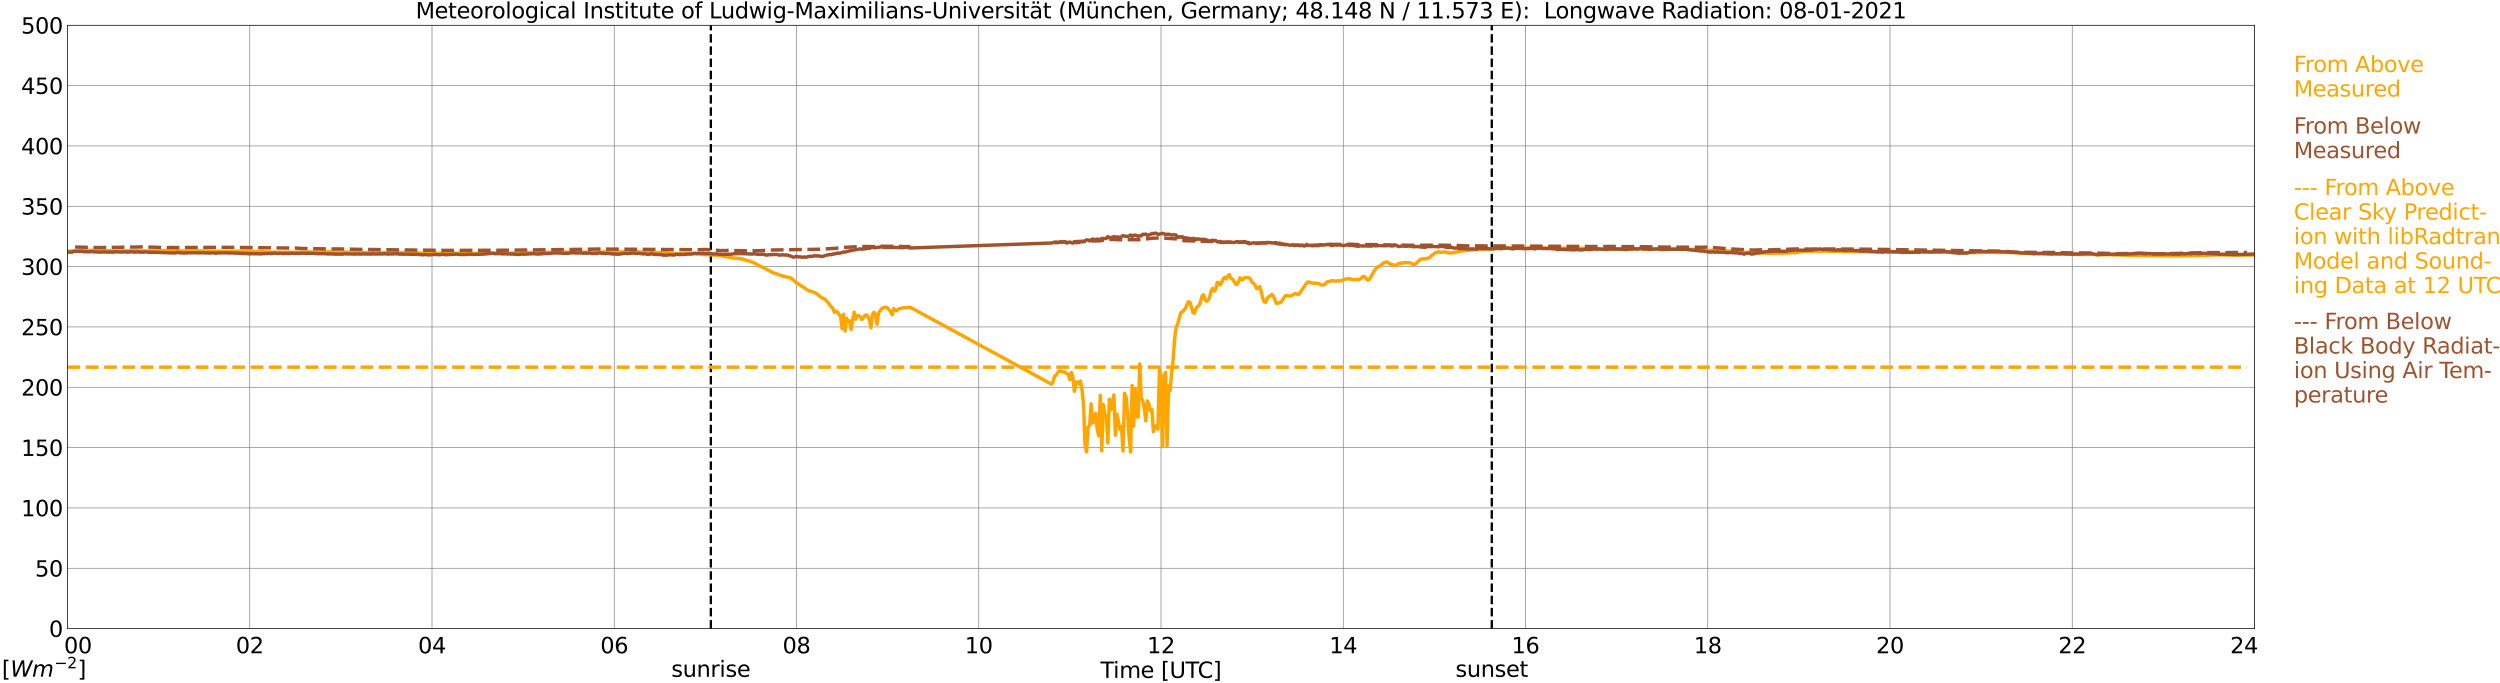<?xml version="1.0" encoding="utf-8" standalone="no"?>
<!DOCTYPE svg PUBLIC "-//W3C//DTD SVG 1.1//EN"
  "http://www.w3.org/Graphics/SVG/1.1/DTD/svg11.dtd">
<svg xmlns:xlink="http://www.w3.org/1999/xlink" width="1085.4pt" height="296.64pt" viewBox="0 0 1085.4 296.64" xmlns="http://www.w3.org/2000/svg" version="1.1">
 <defs>
  <style type="text/css">*{stroke-linejoin: round; stroke-linecap: butt}</style>
 </defs>
 <g id="figure_1">
  <g id="patch_1">
   <path d="M 0 296.64 
L 1085.4 296.64 
L 1085.4 0 
L 0 0 
z
" style="fill: #ffffff"/>
  </g>
  <g id="axes_1">
   <g id="patch_2">
    <path d="M 29.306 272.909 
L 978.814 272.909 
L 978.814 10.976 
L 29.306 10.976 
z
" style="fill: #ffffff"/>
   </g>
   <g id="patch_3">
    <path d="M 978.814 272.909 
L 978.814 272.909 
L 978.814 10.976 
L 978.814 10.976 
z
" clip-path="url(#p66b3be1635)" style="fill: #d3d3d3; opacity: 0.25; stroke: #d3d3d3; stroke-linejoin: miter"/>
   </g>
   <g id="matplotlib.axis_1">
    <g id="xtick_1">
     <g id="line2d_1">
      <path d="M 29.306 272.909 
L 29.306 10.976 
" clip-path="url(#p66b3be1635)" style="fill: none; stroke: #808080; stroke-width: 0.3; stroke-linecap: square"/>
     </g>
     <g id="line2d_2"/>
     <g id="text_1">
      <!--    00 -->
      <g transform="translate(18.733 283.627) scale(0.095 -0.095)">
       <defs>
        <path id="DejaVuSans-20" transform="scale(0.016)"/>
        <path id="DejaVuSans-30" d="M 2034 4250 
Q 1547 4250 1301 3770 
Q 1056 3291 1056 2328 
Q 1056 1369 1301 889 
Q 1547 409 2034 409 
Q 2525 409 2770 889 
Q 3016 1369 3016 2328 
Q 3016 3291 2770 3770 
Q 2525 4250 2034 4250 
z
M 2034 4750 
Q 2819 4750 3233 4129 
Q 3647 3509 3647 2328 
Q 3647 1150 3233 529 
Q 2819 -91 2034 -91 
Q 1250 -91 836 529 
Q 422 1150 422 2328 
Q 422 3509 836 4129 
Q 1250 4750 2034 4750 
z
" transform="scale(0.016)"/>
       </defs>
       <use xlink:href="#DejaVuSans-20"/>
       <use xlink:href="#DejaVuSans-20" transform="translate(31.787 0)"/>
       <use xlink:href="#DejaVuSans-20" transform="translate(63.574 0)"/>
       <use xlink:href="#DejaVuSans-30" transform="translate(95.361 0)"/>
       <use xlink:href="#DejaVuSans-30" transform="translate(158.984 0)"/>
      </g>
     </g>
    </g>
    <g id="xtick_2">
     <g id="line2d_3">
      <path d="M 108.431 272.909 
L 108.431 10.976 
" clip-path="url(#p66b3be1635)" style="fill: none; stroke: #808080; stroke-width: 0.3; stroke-linecap: square"/>
     </g>
     <g id="line2d_4"/>
     <g id="text_2">
      <!-- 02 -->
      <g transform="translate(102.387 283.627) scale(0.095 -0.095)">
       <defs>
        <path id="DejaVuSans-32" d="M 1228 531 
L 3431 531 
L 3431 0 
L 469 0 
L 469 531 
Q 828 903 1448 1529 
Q 2069 2156 2228 2338 
Q 2531 2678 2651 2914 
Q 2772 3150 2772 3378 
Q 2772 3750 2511 3984 
Q 2250 4219 1831 4219 
Q 1534 4219 1204 4116 
Q 875 4013 500 3803 
L 500 4441 
Q 881 4594 1212 4672 
Q 1544 4750 1819 4750 
Q 2544 4750 2975 4387 
Q 3406 4025 3406 3419 
Q 3406 3131 3298 2873 
Q 3191 2616 2906 2266 
Q 2828 2175 2409 1742 
Q 1991 1309 1228 531 
z
" transform="scale(0.016)"/>
       </defs>
       <use xlink:href="#DejaVuSans-30"/>
       <use xlink:href="#DejaVuSans-32" transform="translate(63.623 0)"/>
      </g>
     </g>
    </g>
    <g id="xtick_3">
     <g id="line2d_5">
      <path d="M 187.557 272.909 
L 187.557 10.976 
" clip-path="url(#p66b3be1635)" style="fill: none; stroke: #808080; stroke-width: 0.3; stroke-linecap: square"/>
     </g>
     <g id="line2d_6"/>
     <g id="text_3">
      <!-- 04 -->
      <g transform="translate(181.513 283.627) scale(0.095 -0.095)">
       <defs>
        <path id="DejaVuSans-34" d="M 2419 4116 
L 825 1625 
L 2419 1625 
L 2419 4116 
z
M 2253 4666 
L 3047 4666 
L 3047 1625 
L 3713 1625 
L 3713 1100 
L 3047 1100 
L 3047 0 
L 2419 0 
L 2419 1100 
L 313 1100 
L 313 1709 
L 2253 4666 
z
" transform="scale(0.016)"/>
       </defs>
       <use xlink:href="#DejaVuSans-30"/>
       <use xlink:href="#DejaVuSans-34" transform="translate(63.623 0)"/>
      </g>
     </g>
    </g>
    <g id="xtick_4">
     <g id="line2d_7">
      <path d="M 266.683 272.909 
L 266.683 10.976 
" clip-path="url(#p66b3be1635)" style="fill: none; stroke: #808080; stroke-width: 0.3; stroke-linecap: square"/>
     </g>
     <g id="line2d_8"/>
     <g id="text_4">
      <!-- 06 -->
      <g transform="translate(260.638 283.627) scale(0.095 -0.095)">
       <defs>
        <path id="DejaVuSans-36" d="M 2113 2584 
Q 1688 2584 1439 2293 
Q 1191 2003 1191 1497 
Q 1191 994 1439 701 
Q 1688 409 2113 409 
Q 2538 409 2786 701 
Q 3034 994 3034 1497 
Q 3034 2003 2786 2293 
Q 2538 2584 2113 2584 
z
M 3366 4563 
L 3366 3988 
Q 3128 4100 2886 4159 
Q 2644 4219 2406 4219 
Q 1781 4219 1451 3797 
Q 1122 3375 1075 2522 
Q 1259 2794 1537 2939 
Q 1816 3084 2150 3084 
Q 2853 3084 3261 2657 
Q 3669 2231 3669 1497 
Q 3669 778 3244 343 
Q 2819 -91 2113 -91 
Q 1303 -91 875 529 
Q 447 1150 447 2328 
Q 447 3434 972 4092 
Q 1497 4750 2381 4750 
Q 2619 4750 2861 4703 
Q 3103 4656 3366 4563 
z
" transform="scale(0.016)"/>
       </defs>
       <use xlink:href="#DejaVuSans-30"/>
       <use xlink:href="#DejaVuSans-36" transform="translate(63.623 0)"/>
      </g>
     </g>
    </g>
    <g id="xtick_5">
     <g id="line2d_9">
      <path d="M 345.808 272.909 
L 345.808 10.976 
" clip-path="url(#p66b3be1635)" style="fill: none; stroke: #808080; stroke-width: 0.3; stroke-linecap: square"/>
     </g>
     <g id="line2d_10"/>
     <g id="text_5">
      <!-- 08 -->
      <g transform="translate(339.764 283.627) scale(0.095 -0.095)">
       <defs>
        <path id="DejaVuSans-38" d="M 2034 2216 
Q 1584 2216 1326 1975 
Q 1069 1734 1069 1313 
Q 1069 891 1326 650 
Q 1584 409 2034 409 
Q 2484 409 2743 651 
Q 3003 894 3003 1313 
Q 3003 1734 2745 1975 
Q 2488 2216 2034 2216 
z
M 1403 2484 
Q 997 2584 770 2862 
Q 544 3141 544 3541 
Q 544 4100 942 4425 
Q 1341 4750 2034 4750 
Q 2731 4750 3128 4425 
Q 3525 4100 3525 3541 
Q 3525 3141 3298 2862 
Q 3072 2584 2669 2484 
Q 3125 2378 3379 2068 
Q 3634 1759 3634 1313 
Q 3634 634 3220 271 
Q 2806 -91 2034 -91 
Q 1263 -91 848 271 
Q 434 634 434 1313 
Q 434 1759 690 2068 
Q 947 2378 1403 2484 
z
M 1172 3481 
Q 1172 3119 1398 2916 
Q 1625 2713 2034 2713 
Q 2441 2713 2670 2916 
Q 2900 3119 2900 3481 
Q 2900 3844 2670 4047 
Q 2441 4250 2034 4250 
Q 1625 4250 1398 4047 
Q 1172 3844 1172 3481 
z
" transform="scale(0.016)"/>
       </defs>
       <use xlink:href="#DejaVuSans-30"/>
       <use xlink:href="#DejaVuSans-38" transform="translate(63.623 0)"/>
      </g>
     </g>
    </g>
    <g id="xtick_6">
     <g id="line2d_11">
      <path d="M 424.934 272.909 
L 424.934 10.976 
" clip-path="url(#p66b3be1635)" style="fill: none; stroke: #808080; stroke-width: 0.3; stroke-linecap: square"/>
     </g>
     <g id="line2d_12"/>
     <g id="text_6">
      <!-- 10 -->
      <g transform="translate(418.89 283.627) scale(0.095 -0.095)">
       <defs>
        <path id="DejaVuSans-31" d="M 794 531 
L 1825 531 
L 1825 4091 
L 703 3866 
L 703 4441 
L 1819 4666 
L 2450 4666 
L 2450 531 
L 3481 531 
L 3481 0 
L 794 0 
L 794 531 
z
" transform="scale(0.016)"/>
       </defs>
       <use xlink:href="#DejaVuSans-31"/>
       <use xlink:href="#DejaVuSans-30" transform="translate(63.623 0)"/>
      </g>
     </g>
    </g>
    <g id="xtick_7">
     <g id="line2d_13">
      <path d="M 504.06 272.909 
L 504.06 10.976 
" clip-path="url(#p66b3be1635)" style="fill: none; stroke: #808080; stroke-width: 0.3; stroke-linecap: square"/>
     </g>
     <g id="line2d_14"/>
     <g id="text_7">
      <!-- 12 -->
      <g transform="translate(498.015 283.627) scale(0.095 -0.095)">
       <use xlink:href="#DejaVuSans-31"/>
       <use xlink:href="#DejaVuSans-32" transform="translate(63.623 0)"/>
      </g>
     </g>
    </g>
    <g id="xtick_8">
     <g id="line2d_15">
      <path d="M 583.185 272.909 
L 583.185 10.976 
" clip-path="url(#p66b3be1635)" style="fill: none; stroke: #808080; stroke-width: 0.3; stroke-linecap: square"/>
     </g>
     <g id="line2d_16"/>
     <g id="text_8">
      <!-- 14 -->
      <g transform="translate(577.141 283.627) scale(0.095 -0.095)">
       <use xlink:href="#DejaVuSans-31"/>
       <use xlink:href="#DejaVuSans-34" transform="translate(63.623 0)"/>
      </g>
     </g>
    </g>
    <g id="xtick_9">
     <g id="line2d_17">
      <path d="M 662.311 272.909 
L 662.311 10.976 
" clip-path="url(#p66b3be1635)" style="fill: none; stroke: #808080; stroke-width: 0.3; stroke-linecap: square"/>
     </g>
     <g id="line2d_18"/>
     <g id="text_9">
      <!-- 16 -->
      <g transform="translate(656.267 283.627) scale(0.095 -0.095)">
       <use xlink:href="#DejaVuSans-31"/>
       <use xlink:href="#DejaVuSans-36" transform="translate(63.623 0)"/>
      </g>
     </g>
    </g>
    <g id="xtick_10">
     <g id="line2d_19">
      <path d="M 741.437 272.909 
L 741.437 10.976 
" clip-path="url(#p66b3be1635)" style="fill: none; stroke: #808080; stroke-width: 0.3; stroke-linecap: square"/>
     </g>
     <g id="line2d_20"/>
     <g id="text_10">
      <!-- 18 -->
      <g transform="translate(735.392 283.627) scale(0.095 -0.095)">
       <use xlink:href="#DejaVuSans-31"/>
       <use xlink:href="#DejaVuSans-38" transform="translate(63.623 0)"/>
      </g>
     </g>
    </g>
    <g id="xtick_11">
     <g id="line2d_21">
      <path d="M 820.562 272.909 
L 820.562 10.976 
" clip-path="url(#p66b3be1635)" style="fill: none; stroke: #808080; stroke-width: 0.3; stroke-linecap: square"/>
     </g>
     <g id="line2d_22"/>
     <g id="text_11">
      <!-- 20 -->
      <g transform="translate(814.518 283.627) scale(0.095 -0.095)">
       <use xlink:href="#DejaVuSans-32"/>
       <use xlink:href="#DejaVuSans-30" transform="translate(63.623 0)"/>
      </g>
     </g>
    </g>
    <g id="xtick_12">
     <g id="line2d_23">
      <path d="M 899.688 272.909 
L 899.688 10.976 
" clip-path="url(#p66b3be1635)" style="fill: none; stroke: #808080; stroke-width: 0.3; stroke-linecap: square"/>
     </g>
     <g id="line2d_24"/>
     <g id="text_12">
      <!-- 22 -->
      <g transform="translate(893.644 283.627) scale(0.095 -0.095)">
       <use xlink:href="#DejaVuSans-32"/>
       <use xlink:href="#DejaVuSans-32" transform="translate(63.623 0)"/>
      </g>
     </g>
    </g>
    <g id="xtick_13">
     <g id="line2d_25">
      <path d="M 978.814 272.909 
L 978.814 10.976 
" clip-path="url(#p66b3be1635)" style="fill: none; stroke: #808080; stroke-width: 0.3; stroke-linecap: square"/>
     </g>
     <g id="line2d_26"/>
     <g id="text_13">
      <!-- 24    -->
      <g transform="translate(968.241 283.627) scale(0.095 -0.095)">
       <use xlink:href="#DejaVuSans-32"/>
       <use xlink:href="#DejaVuSans-34" transform="translate(63.623 0)"/>
       <use xlink:href="#DejaVuSans-20" transform="translate(127.246 0)"/>
       <use xlink:href="#DejaVuSans-20" transform="translate(159.033 0)"/>
       <use xlink:href="#DejaVuSans-20" transform="translate(190.82 0)"/>
      </g>
     </g>
    </g>
    <g id="text_14">
     <!-- Time [UTC] -->
     <g transform="translate(477.806 294.322) scale(0.095 -0.095)">
      <defs>
       <path id="DejaVuSans-54" d="M -19 4666 
L 3928 4666 
L 3928 4134 
L 2272 4134 
L 2272 0 
L 1638 0 
L 1638 4134 
L -19 4134 
L -19 4666 
z
" transform="scale(0.016)"/>
       <path id="DejaVuSans-69" d="M 603 3500 
L 1178 3500 
L 1178 0 
L 603 0 
L 603 3500 
z
M 603 4863 
L 1178 4863 
L 1178 4134 
L 603 4134 
L 603 4863 
z
" transform="scale(0.016)"/>
       <path id="DejaVuSans-6d" d="M 3328 2828 
Q 3544 3216 3844 3400 
Q 4144 3584 4550 3584 
Q 5097 3584 5394 3201 
Q 5691 2819 5691 2113 
L 5691 0 
L 5113 0 
L 5113 2094 
Q 5113 2597 4934 2840 
Q 4756 3084 4391 3084 
Q 3944 3084 3684 2787 
Q 3425 2491 3425 1978 
L 3425 0 
L 2847 0 
L 2847 2094 
Q 2847 2600 2669 2842 
Q 2491 3084 2119 3084 
Q 1678 3084 1418 2786 
Q 1159 2488 1159 1978 
L 1159 0 
L 581 0 
L 581 3500 
L 1159 3500 
L 1159 2956 
Q 1356 3278 1631 3431 
Q 1906 3584 2284 3584 
Q 2666 3584 2933 3390 
Q 3200 3197 3328 2828 
z
" transform="scale(0.016)"/>
       <path id="DejaVuSans-65" d="M 3597 1894 
L 3597 1613 
L 953 1613 
Q 991 1019 1311 708 
Q 1631 397 2203 397 
Q 2534 397 2845 478 
Q 3156 559 3463 722 
L 3463 178 
Q 3153 47 2828 -22 
Q 2503 -91 2169 -91 
Q 1331 -91 842 396 
Q 353 884 353 1716 
Q 353 2575 817 3079 
Q 1281 3584 2069 3584 
Q 2775 3584 3186 3129 
Q 3597 2675 3597 1894 
z
M 3022 2063 
Q 3016 2534 2758 2815 
Q 2500 3097 2075 3097 
Q 1594 3097 1305 2825 
Q 1016 2553 972 2059 
L 3022 2063 
z
" transform="scale(0.016)"/>
       <path id="DejaVuSans-5b" d="M 550 4863 
L 1875 4863 
L 1875 4416 
L 1125 4416 
L 1125 -397 
L 1875 -397 
L 1875 -844 
L 550 -844 
L 550 4863 
z
" transform="scale(0.016)"/>
       <path id="DejaVuSans-55" d="M 556 4666 
L 1191 4666 
L 1191 1831 
Q 1191 1081 1462 751 
Q 1734 422 2344 422 
Q 2950 422 3222 751 
Q 3494 1081 3494 1831 
L 3494 4666 
L 4128 4666 
L 4128 1753 
Q 4128 841 3676 375 
Q 3225 -91 2344 -91 
Q 1459 -91 1007 375 
Q 556 841 556 1753 
L 556 4666 
z
" transform="scale(0.016)"/>
       <path id="DejaVuSans-43" d="M 4122 4306 
L 4122 3641 
Q 3803 3938 3442 4084 
Q 3081 4231 2675 4231 
Q 1875 4231 1450 3742 
Q 1025 3253 1025 2328 
Q 1025 1406 1450 917 
Q 1875 428 2675 428 
Q 3081 428 3442 575 
Q 3803 722 4122 1019 
L 4122 359 
Q 3791 134 3420 21 
Q 3050 -91 2638 -91 
Q 1578 -91 968 557 
Q 359 1206 359 2328 
Q 359 3453 968 4101 
Q 1578 4750 2638 4750 
Q 3056 4750 3426 4639 
Q 3797 4528 4122 4306 
z
" transform="scale(0.016)"/>
       <path id="DejaVuSans-5d" d="M 1947 4863 
L 1947 -844 
L 622 -844 
L 622 -397 
L 1369 -397 
L 1369 4416 
L 622 4416 
L 622 4863 
L 1947 4863 
z
" transform="scale(0.016)"/>
      </defs>
      <use xlink:href="#DejaVuSans-54"/>
      <use xlink:href="#DejaVuSans-69" transform="translate(57.959 0)"/>
      <use xlink:href="#DejaVuSans-6d" transform="translate(85.742 0)"/>
      <use xlink:href="#DejaVuSans-65" transform="translate(183.154 0)"/>
      <use xlink:href="#DejaVuSans-20" transform="translate(244.678 0)"/>
      <use xlink:href="#DejaVuSans-5b" transform="translate(276.465 0)"/>
      <use xlink:href="#DejaVuSans-55" transform="translate(315.479 0)"/>
      <use xlink:href="#DejaVuSans-54" transform="translate(388.672 0)"/>
      <use xlink:href="#DejaVuSans-43" transform="translate(443.881 0)"/>
      <use xlink:href="#DejaVuSans-5d" transform="translate(513.705 0)"/>
     </g>
    </g>
   </g>
   <g id="matplotlib.axis_2">
    <g id="ytick_1">
     <g id="line2d_27">
      <path d="M 29.306 272.909 
L 978.814 272.909 
" clip-path="url(#p66b3be1635)" style="fill: none; stroke: #808080; stroke-width: 0.3; stroke-linecap: square"/>
     </g>
     <g id="line2d_28"/>
     <g id="text_15">
      <!-- 0 -->
      <g transform="translate(21.261 276.518) scale(0.095 -0.095)">
       <use xlink:href="#DejaVuSans-30"/>
      </g>
     </g>
    </g>
    <g id="ytick_2">
     <g id="line2d_29">
      <path d="M 29.306 246.715 
L 978.814 246.715 
" clip-path="url(#p66b3be1635)" style="fill: none; stroke: #808080; stroke-width: 0.3; stroke-linecap: square"/>
     </g>
     <g id="line2d_30"/>
     <g id="text_16">
      <!-- 50 -->
      <g transform="translate(15.217 250.325) scale(0.095 -0.095)">
       <defs>
        <path id="DejaVuSans-35" d="M 691 4666 
L 3169 4666 
L 3169 4134 
L 1269 4134 
L 1269 2991 
Q 1406 3038 1543 3061 
Q 1681 3084 1819 3084 
Q 2600 3084 3056 2656 
Q 3513 2228 3513 1497 
Q 3513 744 3044 326 
Q 2575 -91 1722 -91 
Q 1428 -91 1123 -41 
Q 819 9 494 109 
L 494 744 
Q 775 591 1075 516 
Q 1375 441 1709 441 
Q 2250 441 2565 725 
Q 2881 1009 2881 1497 
Q 2881 1984 2565 2268 
Q 2250 2553 1709 2553 
Q 1456 2553 1204 2497 
Q 953 2441 691 2322 
L 691 4666 
z
" transform="scale(0.016)"/>
       </defs>
       <use xlink:href="#DejaVuSans-35"/>
       <use xlink:href="#DejaVuSans-30" transform="translate(63.623 0)"/>
      </g>
     </g>
    </g>
    <g id="ytick_3">
     <g id="line2d_31">
      <path d="M 29.306 220.522 
L 978.814 220.522 
" clip-path="url(#p66b3be1635)" style="fill: none; stroke: #808080; stroke-width: 0.3; stroke-linecap: square"/>
     </g>
     <g id="line2d_32"/>
     <g id="text_17">
      <!-- 100 -->
      <g transform="translate(9.173 224.131) scale(0.095 -0.095)">
       <use xlink:href="#DejaVuSans-31"/>
       <use xlink:href="#DejaVuSans-30" transform="translate(63.623 0)"/>
       <use xlink:href="#DejaVuSans-30" transform="translate(127.246 0)"/>
      </g>
     </g>
    </g>
    <g id="ytick_4">
     <g id="line2d_33">
      <path d="M 29.306 194.329 
L 978.814 194.329 
" clip-path="url(#p66b3be1635)" style="fill: none; stroke: #808080; stroke-width: 0.3; stroke-linecap: square"/>
     </g>
     <g id="line2d_34"/>
     <g id="text_18">
      <!-- 150 -->
      <g transform="translate(9.173 197.938) scale(0.095 -0.095)">
       <use xlink:href="#DejaVuSans-31"/>
       <use xlink:href="#DejaVuSans-35" transform="translate(63.623 0)"/>
       <use xlink:href="#DejaVuSans-30" transform="translate(127.246 0)"/>
      </g>
     </g>
    </g>
    <g id="ytick_5">
     <g id="line2d_35">
      <path d="M 29.306 168.136 
L 978.814 168.136 
" clip-path="url(#p66b3be1635)" style="fill: none; stroke: #808080; stroke-width: 0.3; stroke-linecap: square"/>
     </g>
     <g id="line2d_36"/>
     <g id="text_19">
      <!-- 200 -->
      <g transform="translate(9.173 171.745) scale(0.095 -0.095)">
       <use xlink:href="#DejaVuSans-32"/>
       <use xlink:href="#DejaVuSans-30" transform="translate(63.623 0)"/>
       <use xlink:href="#DejaVuSans-30" transform="translate(127.246 0)"/>
      </g>
     </g>
    </g>
    <g id="ytick_6">
     <g id="line2d_37">
      <path d="M 29.306 141.942 
L 978.814 141.942 
" clip-path="url(#p66b3be1635)" style="fill: none; stroke: #808080; stroke-width: 0.3; stroke-linecap: square"/>
     </g>
     <g id="line2d_38"/>
     <g id="text_20">
      <!-- 250 -->
      <g transform="translate(9.173 145.551) scale(0.095 -0.095)">
       <use xlink:href="#DejaVuSans-32"/>
       <use xlink:href="#DejaVuSans-35" transform="translate(63.623 0)"/>
       <use xlink:href="#DejaVuSans-30" transform="translate(127.246 0)"/>
      </g>
     </g>
    </g>
    <g id="ytick_7">
     <g id="line2d_39">
      <path d="M 29.306 115.749 
L 978.814 115.749 
" clip-path="url(#p66b3be1635)" style="fill: none; stroke: #808080; stroke-width: 0.3; stroke-linecap: square"/>
     </g>
     <g id="line2d_40"/>
     <g id="text_21">
      <!-- 300 -->
      <g transform="translate(9.173 119.358) scale(0.095 -0.095)">
       <defs>
        <path id="DejaVuSans-33" d="M 2597 2516 
Q 3050 2419 3304 2112 
Q 3559 1806 3559 1356 
Q 3559 666 3084 287 
Q 2609 -91 1734 -91 
Q 1441 -91 1130 -33 
Q 819 25 488 141 
L 488 750 
Q 750 597 1062 519 
Q 1375 441 1716 441 
Q 2309 441 2620 675 
Q 2931 909 2931 1356 
Q 2931 1769 2642 2001 
Q 2353 2234 1838 2234 
L 1294 2234 
L 1294 2753 
L 1863 2753 
Q 2328 2753 2575 2939 
Q 2822 3125 2822 3475 
Q 2822 3834 2567 4026 
Q 2313 4219 1838 4219 
Q 1578 4219 1281 4162 
Q 984 4106 628 3988 
L 628 4550 
Q 988 4650 1302 4700 
Q 1616 4750 1894 4750 
Q 2613 4750 3031 4423 
Q 3450 4097 3450 3541 
Q 3450 3153 3228 2886 
Q 3006 2619 2597 2516 
z
" transform="scale(0.016)"/>
       </defs>
       <use xlink:href="#DejaVuSans-33"/>
       <use xlink:href="#DejaVuSans-30" transform="translate(63.623 0)"/>
       <use xlink:href="#DejaVuSans-30" transform="translate(127.246 0)"/>
      </g>
     </g>
    </g>
    <g id="ytick_8">
     <g id="line2d_41">
      <path d="M 29.306 89.556 
L 978.814 89.556 
" clip-path="url(#p66b3be1635)" style="fill: none; stroke: #808080; stroke-width: 0.3; stroke-linecap: square"/>
     </g>
     <g id="line2d_42"/>
     <g id="text_22">
      <!-- 350 -->
      <g transform="translate(9.173 93.165) scale(0.095 -0.095)">
       <use xlink:href="#DejaVuSans-33"/>
       <use xlink:href="#DejaVuSans-35" transform="translate(63.623 0)"/>
       <use xlink:href="#DejaVuSans-30" transform="translate(127.246 0)"/>
      </g>
     </g>
    </g>
    <g id="ytick_9">
     <g id="line2d_43">
      <path d="M 29.306 63.362 
L 978.814 63.362 
" clip-path="url(#p66b3be1635)" style="fill: none; stroke: #808080; stroke-width: 0.3; stroke-linecap: square"/>
     </g>
     <g id="line2d_44"/>
     <g id="text_23">
      <!-- 400 -->
      <g transform="translate(9.173 66.972) scale(0.095 -0.095)">
       <use xlink:href="#DejaVuSans-34"/>
       <use xlink:href="#DejaVuSans-30" transform="translate(63.623 0)"/>
       <use xlink:href="#DejaVuSans-30" transform="translate(127.246 0)"/>
      </g>
     </g>
    </g>
    <g id="ytick_10">
     <g id="line2d_45">
      <path d="M 29.306 37.169 
L 978.814 37.169 
" clip-path="url(#p66b3be1635)" style="fill: none; stroke: #808080; stroke-width: 0.3; stroke-linecap: square"/>
     </g>
     <g id="line2d_46"/>
     <g id="text_24">
      <!-- 450 -->
      <g transform="translate(9.173 40.778) scale(0.095 -0.095)">
       <use xlink:href="#DejaVuSans-34"/>
       <use xlink:href="#DejaVuSans-35" transform="translate(63.623 0)"/>
       <use xlink:href="#DejaVuSans-30" transform="translate(127.246 0)"/>
      </g>
     </g>
    </g>
    <g id="ytick_11">
     <g id="line2d_47">
      <path d="M 29.306 10.976 
L 978.814 10.976 
" clip-path="url(#p66b3be1635)" style="fill: none; stroke: #808080; stroke-width: 0.3; stroke-linecap: square"/>
     </g>
     <g id="line2d_48"/>
     <g id="text_25">
      <!-- 500 -->
      <g transform="translate(9.173 14.585) scale(0.095 -0.095)">
       <use xlink:href="#DejaVuSans-35"/>
       <use xlink:href="#DejaVuSans-30" transform="translate(63.623 0)"/>
       <use xlink:href="#DejaVuSans-30" transform="translate(127.246 0)"/>
      </g>
     </g>
    </g>
   </g>
   <g id="line2d_49">
    <path d="M 308.619 272.909 
L 308.619 10.976 
" clip-path="url(#p66b3be1635)" style="fill: none; stroke-dasharray: 3.7,1.6; stroke-dashoffset: 0; stroke: #000000"/>
   </g>
   <g id="line2d_50">
    <path d="M 647.673 272.909 
L 647.673 10.976 
" clip-path="url(#p66b3be1635)" style="fill: none; stroke-dasharray: 3.7,1.6; stroke-dashoffset: 0; stroke: #000000"/>
   </g>
   <g id="line2d_51">
    <path d="M 29.965 109.022 
L 31.284 108.928 
L 32.603 109.028 
L 35.24 108.792 
L 37.878 108.792 
L 39.197 108.666 
L 43.812 108.745 
L 45.79 108.818 
L 47.109 108.839 
L 49.747 108.986 
L 59.637 108.85 
L 60.956 108.933 
L 62.275 108.892 
L 62.934 108.965 
L 64.253 108.907 
L 68.209 108.886 
L 69.528 108.86 
L 70.187 108.897 
L 70.847 108.808 
L 71.506 108.892 
L 73.484 108.782 
L 80.737 108.944 
L 83.375 108.928 
L 88.65 108.944 
L 91.288 109.054 
L 95.903 109.07 
L 97.222 109.18 
L 99.2 109.201 
L 101.178 109.106 
L 103.156 109.033 
L 107.772 109.043 
L 110.41 109.101 
L 111.069 109.237 
L 113.047 109.174 
L 114.366 109.227 
L 115.025 109.326 
L 116.344 109.368 
L 117.003 109.494 
L 118.982 109.415 
L 120.96 109.515 
L 124.916 109.504 
L 125.575 109.431 
L 126.894 109.562 
L 128.213 109.468 
L 129.532 109.447 
L 132.169 109.504 
L 134.147 109.394 
L 136.125 109.426 
L 137.444 109.363 
L 139.422 109.316 
L 142.06 109.258 
L 145.357 109.368 
L 146.676 109.368 
L 149.972 109.436 
L 151.291 109.436 
L 153.929 109.541 
L 154.588 109.515 
L 155.247 109.62 
L 157.226 109.604 
L 166.457 109.709 
L 168.435 109.651 
L 175.688 109.672 
L 176.348 109.782 
L 177.666 109.772 
L 178.985 109.871 
L 180.304 109.903 
L 185.579 109.918 
L 186.898 109.855 
L 188.216 109.986 
L 196.129 109.971 
L 199.426 109.955 
L 203.382 109.965 
L 206.02 110.049 
L 210.635 110.128 
L 215.251 109.892 
L 223.823 109.866 
L 224.482 109.761 
L 225.142 109.808 
L 225.801 109.73 
L 227.12 109.808 
L 229.098 109.719 
L 232.395 109.683 
L 240.967 109.531 
L 242.286 109.494 
L 247.561 109.463 
L 251.517 109.457 
L 253.495 109.478 
L 256.792 109.531 
L 262.726 109.384 
L 263.386 109.279 
L 264.045 109.373 
L 265.364 109.3 
L 266.023 109.373 
L 266.683 109.284 
L 268.002 109.279 
L 275.255 109.442 
L 275.914 109.332 
L 289.761 109.756 
L 293.058 110.007 
L 293.717 110.374 
L 294.377 110.18 
L 297.014 110.102 
L 298.333 110.18 
L 304.267 110.238 
L 304.927 110.578 
L 306.905 110.51 
L 312.839 110.971 
L 317.455 111.867 
L 318.774 112.056 
L 320.093 112.166 
L 322.071 112.428 
L 326.027 113.575 
L 328.005 114.434 
L 329.324 115.173 
L 329.983 115.597 
L 331.302 116.11 
L 333.94 117.514 
L 335.258 118.237 
L 339.215 119.641 
L 341.852 120.354 
L 343.171 120.574 
L 343.83 120.998 
L 345.149 122.25 
L 345.808 122.79 
L 347.127 123.549 
L 347.787 124.094 
L 349.105 124.896 
L 350.424 125.865 
L 351.743 126.431 
L 352.402 126.546 
L 354.38 127.353 
L 355.04 127.798 
L 355.699 128.495 
L 357.018 129.401 
L 358.337 130.024 
L 359.655 131.507 
L 360.315 132.528 
L 361.634 133.948 
L 362.293 135.677 
L 362.952 135.184 
L 363.612 135.514 
L 364.271 136.573 
L 364.93 137.311 
L 365.59 142.686 
L 366.249 136.415 
L 366.909 143.713 
L 367.568 138.191 
L 368.227 139.732 
L 368.887 139.381 
L 369.546 143.084 
L 370.206 138.7 
L 370.865 135.541 
L 371.524 138.579 
L 372.184 136.913 
L 372.843 137.133 
L 373.502 137.5 
L 374.162 138.715 
L 374.821 138.05 
L 375.481 136.981 
L 376.14 136.693 
L 376.799 137.332 
L 377.459 138.857 
L 378.118 142.257 
L 378.777 136.63 
L 379.437 135.577 
L 380.096 136.615 
L 380.756 140.758 
L 381.415 135.996 
L 382.734 134.048 
L 383.393 133.592 
L 384.712 133.372 
L 385.371 133.822 
L 386.031 134.477 
L 386.69 135.321 
L 387.349 136.662 
L 388.009 133.974 
L 388.668 134.681 
L 389.328 134.907 
L 389.987 134.199 
L 391.965 133.644 
L 393.943 133.518 
L 394.603 133.408 
L 395.262 133.445 
L 456.584 166.81 
L 457.244 165.579 
L 457.903 163.211 
L 458.563 162.897 
L 459.222 161.65 
L 459.881 161.09 
L 460.541 161.131 
L 461.2 161.472 
L 461.859 161.451 
L 463.838 162.53 
L 464.497 164.83 
L 465.156 161.697 
L 465.816 163.829 
L 466.475 169.906 
L 467.134 165.862 
L 467.794 165.804 
L 468.453 166.711 
L 469.113 165.39 
L 469.772 169.23 
L 470.431 175.538 
L 471.091 193.224 
L 471.75 196.194 
L 472.409 185.345 
L 473.069 184.821 
L 473.728 175.297 
L 474.388 183.679 
L 475.047 182.814 
L 475.706 179.425 
L 476.366 186.418 
L 477.025 189.211 
L 477.685 171.625 
L 478.344 195.722 
L 479.003 175.601 
L 479.663 180.53 
L 480.322 180.588 
L 480.981 192.322 
L 481.641 173.311 
L 482.3 177.885 
L 482.96 174.354 
L 483.619 171.462 
L 484.278 188.938 
L 484.938 179.849 
L 486.256 186.434 
L 486.916 185.151 
L 487.575 195.801 
L 488.235 170.723 
L 488.894 172.426 
L 489.553 179.367 
L 490.213 189.86 
L 490.872 196.199 
L 491.532 167.386 
L 492.191 184.978 
L 492.85 168.701 
L 493.51 181.017 
L 494.169 181.059 
L 494.828 158.014 
L 495.488 172.808 
L 496.147 174.013 
L 496.807 177.193 
L 497.466 182.741 
L 498.125 174.05 
L 498.785 175.454 
L 499.444 178.388 
L 500.103 177.775 
L 500.763 187.435 
L 501.422 184.91 
L 502.082 185.722 
L 502.741 186.293 
L 503.4 160.047 
L 504.06 165.459 
L 504.719 193.857 
L 505.379 162.97 
L 506.038 161.676 
L 506.697 193.732 
L 507.357 167.523 
L 508.016 169.555 
L 508.675 162.122 
L 509.335 156.087 
L 509.994 147.013 
L 510.654 142.057 
L 511.313 140.659 
L 512.632 135.792 
L 513.291 135.425 
L 514.61 134.032 
L 515.269 132.335 
L 515.929 131.014 
L 516.588 131.255 
L 517.247 133.042 
L 517.907 135.593 
L 518.566 136.023 
L 519.226 134.152 
L 519.885 133.052 
L 520.544 132.706 
L 521.204 131.109 
L 521.863 128.537 
L 522.522 127.976 
L 523.182 130.014 
L 523.841 130.779 
L 524.501 130.428 
L 525.16 129.181 
L 525.819 126.258 
L 526.479 125.189 
L 527.138 126.373 
L 527.797 125.839 
L 528.457 122.606 
L 529.116 122.737 
L 529.776 123.706 
L 530.435 122.612 
L 531.094 121.014 
L 531.754 120.375 
L 532.413 121.087 
L 533.073 119.877 
L 533.732 119.217 
L 534.391 120.789 
L 535.051 121.134 
L 535.71 121.999 
L 536.369 123.282 
L 537.029 123.518 
L 537.688 122.444 
L 538.348 120.563 
L 539.007 121.47 
L 539.666 121.407 
L 540.326 120.464 
L 540.985 120.652 
L 541.644 120.537 
L 542.304 120.605 
L 542.963 121.255 
L 543.623 122.564 
L 544.282 123.036 
L 544.941 123.832 
L 545.601 125.33 
L 546.26 125.084 
L 546.919 124.424 
L 547.579 126.535 
L 548.238 129.569 
L 548.898 131.114 
L 549.557 131.213 
L 550.216 129.453 
L 550.876 128.767 
L 551.535 128.369 
L 552.195 127.793 
L 552.854 128.537 
L 554.173 131.748 
L 556.151 131.313 
L 557.47 129.197 
L 558.129 128.379 
L 558.788 128.28 
L 559.448 128.516 
L 560.766 128.406 
L 562.085 127.468 
L 562.745 127.52 
L 563.404 127.871 
L 564.063 127.609 
L 567.36 122.795 
L 568.02 122.376 
L 569.338 122.837 
L 571.976 123.031 
L 572.635 123.135 
L 573.295 123.654 
L 574.613 123.727 
L 575.273 123.418 
L 575.932 122.564 
L 576.592 122.255 
L 577.251 122.302 
L 577.91 121.899 
L 578.57 121.8 
L 579.229 122.082 
L 579.889 121.983 
L 580.548 122.035 
L 581.207 121.868 
L 581.867 122.041 
L 583.845 121.213 
L 585.823 120.961 
L 587.142 121.344 
L 587.801 121.464 
L 589.12 121.307 
L 589.779 121.386 
L 590.439 121.223 
L 591.098 120.736 
L 591.757 120.06 
L 592.417 120.118 
L 593.736 121.601 
L 594.395 121.422 
L 595.054 120.469 
L 596.373 118.049 
L 597.032 116.996 
L 597.692 116.252 
L 598.351 115.77 
L 599.011 115.539 
L 600.989 113.989 
L 602.307 113.695 
L 602.967 114.282 
L 603.626 114.644 
L 604.945 115.01 
L 605.604 115.335 
L 606.264 115.11 
L 606.923 114.591 
L 608.242 114.188 
L 608.901 114.235 
L 610.22 113.973 
L 611.539 114.088 
L 612.198 114.104 
L 613.517 114.764 
L 614.176 114.78 
L 614.836 114.366 
L 616.814 112.506 
L 618.133 112.323 
L 618.792 112.386 
L 620.111 112.087 
L 620.77 111.678 
L 622.089 110.495 
L 623.408 109.641 
L 624.726 109.337 
L 625.386 109.536 
L 627.364 109.384 
L 629.342 109.871 
L 630.661 109.814 
L 631.98 109.457 
L 633.298 109.243 
L 633.958 109.07 
L 635.276 108.902 
L 637.255 108.609 
L 639.233 108.52 
L 643.848 108.064 
L 647.145 108.09 
L 648.464 107.98 
L 651.102 107.828 
L 652.42 107.708 
L 659.014 107.713 
L 659.674 107.88 
L 660.992 107.723 
L 664.289 107.713 
L 666.267 107.556 
L 670.883 107.723 
L 687.368 107.786 
L 690.005 107.901 
L 693.302 107.97 
L 695.28 108.043 
L 695.939 108.116 
L 697.258 108.09 
L 698.577 108.08 
L 703.852 107.954 
L 704.511 107.865 
L 708.468 108.043 
L 711.765 108.011 
L 712.424 108.032 
L 713.083 108.19 
L 715.721 107.959 
L 716.38 108.048 
L 717.04 107.99 
L 717.699 108.069 
L 719.677 107.975 
L 724.293 107.954 
L 726.93 108.085 
L 727.59 108.017 
L 728.909 108.121 
L 729.568 108.048 
L 734.184 108.294 
L 734.843 108.258 
L 736.162 108.383 
L 737.48 108.341 
L 738.14 108.467 
L 739.459 108.462 
L 740.777 108.703 
L 742.756 108.734 
L 744.074 108.593 
L 744.734 108.671 
L 745.393 108.53 
L 746.052 108.677 
L 748.031 108.729 
L 748.69 108.855 
L 750.009 108.954 
L 751.327 109.028 
L 751.987 108.954 
L 753.306 109.153 
L 754.624 109.222 
L 757.262 109.52 
L 758.581 109.573 
L 759.899 109.562 
L 763.196 109.866 
L 770.449 109.934 
L 774.406 109.897 
L 775.065 109.782 
L 775.725 109.897 
L 777.043 109.745 
L 778.362 109.52 
L 779.021 109.766 
L 779.681 109.719 
L 781 109.442 
L 782.978 109.216 
L 784.296 109.122 
L 784.956 109.195 
L 786.275 109.064 
L 788.253 109.038 
L 790.231 109.106 
L 792.209 108.965 
L 796.165 109.19 
L 798.803 109.101 
L 800.122 109.185 
L 800.781 109.258 
L 801.44 109.18 
L 803.419 109.263 
L 810.672 109.311 
L 811.99 109.384 
L 816.606 109.379 
L 818.584 109.379 
L 819.903 109.452 
L 823.2 109.452 
L 824.519 109.463 
L 832.431 109.358 
L 840.344 109.337 
L 842.981 109.431 
L 843.641 109.614 
L 844.3 109.51 
L 844.959 109.641 
L 846.278 109.536 
L 847.597 109.478 
L 852.213 109.583 
L 852.872 109.719 
L 856.169 109.646 
L 858.806 109.683 
L 862.763 109.515 
L 864.082 109.531 
L 865.4 109.546 
L 866.06 109.552 
L 866.719 109.688 
L 868.697 109.625 
L 870.675 109.609 
L 871.335 109.515 
L 881.225 110.081 
L 883.204 110.175 
L 883.863 110.159 
L 885.182 110.285 
L 885.841 110.212 
L 887.819 110.285 
L 889.797 110.29 
L 891.116 110.259 
L 893.754 110.28 
L 894.413 110.364 
L 896.391 110.295 
L 899.688 110.379 
L 902.985 110.536 
L 908.26 110.4 
L 909.579 110.536 
L 910.898 110.599 
L 912.876 110.573 
L 915.513 110.547 
L 918.151 110.715 
L 920.129 110.641 
L 922.107 110.809 
L 939.251 111.029 
L 940.57 111.034 
L 945.185 111.076 
L 946.504 111.071 
L 959.032 110.793 
L 960.351 110.715 
L 961.01 110.756 
L 961.67 110.626 
L 964.967 110.699 
L 966.945 110.736 
L 967.604 110.804 
L 968.264 110.709 
L 970.242 110.814 
L 977.495 110.72 
L 978.154 110.762 
L 978.154 110.762 
" clip-path="url(#p66b3be1635)" style="fill: none; stroke: #ffa500; stroke-width: 1.5; stroke-linecap: square"/>
   </g>
   <g id="line2d_52">
    <path d="M 29.965 109.457 
L 31.284 109.488 
L 31.943 109.142 
L 33.262 109.098 
L 35.24 109.098 
L 36.559 109.27 
L 38.537 109.344 
L 39.856 109.147 
L 40.515 109.344 
L 41.834 109.35 
L 43.153 109.468 
L 44.472 109.4 
L 49.087 109.463 
L 49.747 109.321 
L 53.043 109.432 
L 54.362 109.333 
L 55.681 109.499 
L 56.34 109.314 
L 57.659 109.351 
L 58.319 109.468 
L 60.297 109.375 
L 60.956 109.523 
L 61.615 109.425 
L 62.275 109.523 
L 62.934 109.369 
L 64.912 109.548 
L 66.89 109.518 
L 74.803 109.808 
L 76.122 109.814 
L 76.781 109.579 
L 78.1 109.752 
L 79.419 109.832 
L 83.375 109.734 
L 89.969 109.778 
L 91.288 109.883 
L 91.947 109.735 
L 93.266 109.852 
L 93.925 109.945 
L 94.584 109.735 
L 95.244 109.859 
L 95.903 109.742 
L 97.881 109.766 
L 98.541 109.717 
L 99.2 109.853 
L 100.519 109.797 
L 106.453 110.087 
L 107.113 110.05 
L 108.431 110.223 
L 109.091 110.075 
L 109.75 110.187 
L 111.728 110.156 
L 113.047 110.231 
L 115.025 110.058 
L 115.685 110.12 
L 117.003 109.96 
L 117.663 110.121 
L 118.982 109.948 
L 119.641 109.874 
L 120.3 110.096 
L 121.619 109.917 
L 122.938 110.09 
L 124.257 109.991 
L 125.575 110.053 
L 126.235 109.924 
L 128.213 110.047 
L 128.872 109.966 
L 129.532 110.066 
L 130.85 109.924 
L 136.785 110.004 
L 137.444 110.121 
L 140.741 110.133 
L 142.719 110.275 
L 143.379 110.195 
L 146.016 110.349 
L 147.994 110.337 
L 148.654 110.356 
L 149.313 110.214 
L 154.588 110.301 
L 155.247 110.227 
L 156.566 110.351 
L 157.885 110.203 
L 158.544 110.302 
L 159.204 110.258 
L 159.863 110.326 
L 160.523 110.234 
L 161.182 110.333 
L 161.841 110.191 
L 163.16 110.296 
L 163.819 110.24 
L 165.138 110.259 
L 167.776 110.185 
L 168.435 110.339 
L 169.094 110.24 
L 170.413 110.259 
L 172.391 110.129 
L 173.051 110.315 
L 180.963 110.427 
L 181.623 110.334 
L 182.282 110.55 
L 183.601 110.612 
L 184.92 110.464 
L 185.579 110.668 
L 186.898 110.631 
L 188.876 110.44 
L 190.195 110.582 
L 191.513 110.526 
L 192.173 110.402 
L 193.492 110.6 
L 198.107 110.347 
L 199.426 110.495 
L 202.723 110.495 
L 203.382 110.31 
L 204.701 110.434 
L 206.02 110.452 
L 209.976 110.31 
L 211.954 110.088 
L 213.932 109.921 
L 214.592 110.125 
L 216.57 110.137 
L 217.229 110.038 
L 217.889 110.229 
L 219.867 110.217 
L 220.526 110.297 
L 221.186 110.211 
L 221.845 110.328 
L 222.504 110.223 
L 223.164 110.396 
L 223.823 110.328 
L 224.482 110.5 
L 225.142 110.408 
L 225.801 110.469 
L 226.461 110.254 
L 227.12 110.37 
L 228.439 110.321 
L 229.757 110.24 
L 231.736 110.148 
L 233.714 110.333 
L 234.373 110.123 
L 235.033 110.271 
L 235.692 110.074 
L 238.989 110.037 
L 240.308 109.82 
L 241.626 109.832 
L 243.604 109.894 
L 244.264 109.986 
L 245.583 109.986 
L 246.901 109.943 
L 248.22 109.709 
L 250.198 109.856 
L 252.176 109.814 
L 253.495 109.968 
L 254.155 109.814 
L 254.814 109.974 
L 256.133 109.801 
L 256.792 110.042 
L 258.111 110.017 
L 259.43 109.986 
L 260.089 109.831 
L 260.748 109.831 
L 261.408 110.017 
L 262.067 109.961 
L 262.726 110.084 
L 264.045 109.973 
L 265.364 110.226 
L 267.342 110.319 
L 268.661 110.368 
L 271.298 109.942 
L 271.958 110.072 
L 275.255 109.862 
L 275.914 110.028 
L 277.233 109.948 
L 279.211 110.25 
L 279.87 110.127 
L 281.189 110.474 
L 283.167 110.166 
L 283.827 110.431 
L 287.124 110.524 
L 287.783 110.808 
L 288.442 110.728 
L 289.102 110.833 
L 291.08 110.562 
L 291.739 110.722 
L 293.058 110.661 
L 293.717 110.377 
L 294.377 110.389 
L 295.036 110.587 
L 295.696 110.39 
L 296.355 110.519 
L 298.992 110.254 
L 299.652 110.365 
L 300.971 110.05 
L 301.63 109.957 
L 302.949 110.037 
L 303.608 109.982 
L 304.267 110.074 
L 304.927 109.902 
L 306.246 110.087 
L 306.905 110.025 
L 308.224 110.136 
L 308.883 110.093 
L 309.543 110.241 
L 311.521 110.266 
L 312.18 110.426 
L 312.839 110.34 
L 313.499 110.464 
L 317.455 110.365 
L 318.774 110.161 
L 321.411 110.063 
L 326.686 110.303 
L 327.346 110.168 
L 329.324 110.452 
L 331.302 110.353 
L 332.621 110.748 
L 334.599 110.544 
L 337.236 110.464 
L 338.555 110.778 
L 339.874 110.593 
L 340.533 110.778 
L 341.193 110.661 
L 342.512 110.919 
L 344.49 111.666 
L 345.149 111.524 
L 345.808 111.259 
L 346.468 111.53 
L 347.127 111.499 
L 348.446 111.691 
L 349.105 111.573 
L 349.765 111.672 
L 351.743 111.264 
L 352.402 111.319 
L 353.062 111.221 
L 353.721 110.992 
L 354.38 111.134 
L 355.04 111.059 
L 357.018 111.379 
L 358.996 110.737 
L 360.315 110.508 
L 360.974 110.532 
L 361.634 110.315 
L 362.293 110.246 
L 363.612 109.887 
L 364.271 109.922 
L 364.93 109.841 
L 366.249 109.413 
L 366.909 109.431 
L 369.546 108.74 
L 373.502 108.052 
L 374.162 108.181 
L 375.481 108.037 
L 376.799 107.819 
L 377.459 107.842 
L 378.118 107.509 
L 378.777 107.316 
L 379.437 107.537 
L 380.096 107.568 
L 380.756 107.388 
L 381.415 107.4 
L 382.734 107.127 
L 383.393 107.397 
L 386.031 107.434 
L 387.349 107.39 
L 391.965 107.537 
L 392.624 107.359 
L 393.284 107.44 
L 393.943 107.174 
L 394.603 107.575 
L 395.262 107.663 
L 456.584 105.506 
L 457.903 105.128 
L 458.563 105.094 
L 459.222 105.303 
L 459.881 105.213 
L 460.541 104.951 
L 461.2 105.196 
L 461.859 104.843 
L 463.178 105.542 
L 464.497 105.054 
L 465.156 105.387 
L 465.816 105.561 
L 466.475 105.29 
L 467.134 105.265 
L 467.794 105.366 
L 469.772 104.861 
L 470.431 105.023 
L 471.75 104.129 
L 472.409 104.211 
L 473.069 104.605 
L 473.728 104.1 
L 474.388 103.791 
L 475.706 104.098 
L 476.366 103.77 
L 477.685 104.06 
L 478.344 103.519 
L 480.322 103.531 
L 480.981 102.7 
L 481.641 103.231 
L 482.3 103.112 
L 482.96 103.114 
L 483.619 102.681 
L 484.278 102.974 
L 485.597 102.859 
L 486.256 103.281 
L 487.575 102.261 
L 488.235 102.511 
L 489.553 102.618 
L 490.213 102.414 
L 490.872 101.993 
L 491.532 102.721 
L 492.191 102.144 
L 492.85 102.105 
L 493.51 102.283 
L 494.169 102.636 
L 494.828 102.305 
L 495.488 102.431 
L 496.147 101.712 
L 496.807 101.753 
L 497.466 101.637 
L 498.125 102.236 
L 498.785 101.962 
L 499.444 101.831 
L 500.103 101.337 
L 500.763 101.499 
L 501.422 101.241 
L 502.082 101.295 
L 502.741 101.797 
L 504.719 101.312 
L 505.379 101.497 
L 506.038 101.885 
L 506.697 101.705 
L 507.357 101.675 
L 508.675 102.046 
L 509.335 101.907 
L 510.654 102.087 
L 511.313 103.169 
L 511.972 102.757 
L 512.632 103.008 
L 513.291 102.694 
L 513.95 103.447 
L 514.61 103.148 
L 515.269 103.508 
L 515.929 103.356 
L 516.588 103.626 
L 517.247 103.625 
L 517.907 103.512 
L 518.566 103.54 
L 519.226 104.128 
L 519.885 103.693 
L 521.204 103.947 
L 523.182 103.941 
L 524.501 104.487 
L 525.16 104.669 
L 525.819 104.543 
L 526.479 104.261 
L 527.138 104.509 
L 527.797 104.363 
L 528.457 105 
L 529.116 105.035 
L 529.776 104.798 
L 530.435 105.318 
L 533.073 105.113 
L 534.391 105.197 
L 535.71 105.273 
L 537.029 104.916 
L 538.348 105.187 
L 539.007 105.193 
L 539.666 104.959 
L 540.326 104.903 
L 540.985 105.144 
L 542.304 105.855 
L 544.282 105.4 
L 545.601 105.727 
L 546.26 105.556 
L 546.919 105.573 
L 548.238 105.363 
L 548.898 105.548 
L 549.557 105.491 
L 550.216 105.298 
L 550.876 105.383 
L 551.535 105.289 
L 552.195 105.505 
L 553.513 105.399 
L 554.173 105.369 
L 554.832 105.826 
L 555.491 105.524 
L 556.151 105.89 
L 558.788 106.189 
L 560.107 106.497 
L 560.766 106.352 
L 561.426 106.323 
L 562.085 106.609 
L 563.404 106.401 
L 564.063 106.66 
L 565.382 106.52 
L 566.042 106.78 
L 566.701 106.732 
L 567.36 106.091 
L 568.02 106.635 
L 568.679 106.5 
L 569.998 106.704 
L 570.657 106.545 
L 571.317 106.669 
L 572.635 106.593 
L 573.295 106.309 
L 575.273 106.375 
L 575.932 106.097 
L 576.592 106.257 
L 577.251 106.127 
L 577.91 106.52 
L 578.57 106.589 
L 579.229 106.25 
L 579.889 106.379 
L 581.867 106.316 
L 582.526 106.55 
L 583.185 106.612 
L 583.845 106.556 
L 584.504 106.377 
L 585.164 106.327 
L 585.823 106.537 
L 586.482 106.439 
L 589.779 106.958 
L 590.439 106.743 
L 591.757 106.794 
L 592.417 106.813 
L 593.076 106.696 
L 593.736 106.851 
L 595.714 106.783 
L 596.373 106.592 
L 597.032 106.74 
L 599.011 106.612 
L 600.989 106.7 
L 602.967 106.609 
L 604.286 106.801 
L 606.264 106.499 
L 606.923 106.931 
L 607.582 107.043 
L 608.242 106.846 
L 610.22 106.897 
L 610.879 106.922 
L 611.539 106.787 
L 612.198 106.898 
L 612.858 106.805 
L 613.517 107.145 
L 615.495 107.028 
L 617.473 107.325 
L 618.133 107.288 
L 618.792 107.412 
L 619.451 106.789 
L 620.111 107.129 
L 620.77 106.999 
L 621.429 107.098 
L 622.089 106.987 
L 624.726 107.148 
L 625.386 106.907 
L 626.045 106.999 
L 626.705 106.956 
L 627.364 107.259 
L 628.023 107.383 
L 628.683 107.315 
L 629.342 107.513 
L 630.001 107.291 
L 631.32 107.724 
L 632.639 107.638 
L 633.298 107.861 
L 633.958 107.935 
L 634.617 107.862 
L 635.276 107.998 
L 635.936 107.955 
L 637.255 108.098 
L 638.573 108.062 
L 641.211 108.107 
L 641.87 107.873 
L 645.167 108.016 
L 645.827 107.856 
L 646.486 108.059 
L 647.805 107.992 
L 648.464 108.01 
L 649.123 107.838 
L 650.442 107.801 
L 651.102 107.956 
L 652.42 107.9 
L 653.08 107.758 
L 655.058 107.702 
L 655.717 107.925 
L 657.036 108.049 
L 658.355 107.703 
L 659.014 107.796 
L 659.674 107.71 
L 660.992 107.907 
L 662.311 107.956 
L 665.608 107.851 
L 666.267 108.092 
L 667.586 107.71 
L 669.564 107.889 
L 670.883 107.846 
L 671.542 107.944 
L 673.521 107.889 
L 674.18 108.062 
L 674.839 107.988 
L 676.158 108.352 
L 676.817 108.205 
L 683.411 108.483 
L 684.73 108.323 
L 685.389 108.477 
L 686.708 108.477 
L 687.368 108.483 
L 688.027 108.249 
L 690.005 108.361 
L 692.643 108.04 
L 693.302 108.294 
L 693.961 108.034 
L 694.621 108.182 
L 697.258 108.244 
L 697.918 108.331 
L 698.577 108.078 
L 699.896 108.146 
L 701.215 108.164 
L 701.874 108.096 
L 702.533 108.225 
L 703.852 108.127 
L 704.511 108.262 
L 705.171 108.219 
L 705.83 108.399 
L 707.149 108.09 
L 707.808 108.231 
L 708.468 108.04 
L 709.127 108.103 
L 709.786 107.948 
L 710.446 108.133 
L 711.105 108.127 
L 711.765 107.936 
L 713.083 107.9 
L 713.743 108.121 
L 714.402 108.06 
L 715.062 108.116 
L 715.721 108.307 
L 717.699 108.152 
L 718.358 108.214 
L 719.018 108.078 
L 720.996 108.233 
L 721.655 108.394 
L 722.974 108.246 
L 728.249 108.221 
L 729.568 108.24 
L 732.205 108.198 
L 732.865 108.402 
L 734.184 108.476 
L 734.843 108.63 
L 735.502 108.63 
L 736.162 108.785 
L 736.821 108.754 
L 738.14 108.976 
L 739.459 108.965 
L 742.096 109.453 
L 744.074 109.38 
L 744.734 109.516 
L 745.393 109.337 
L 746.052 109.505 
L 748.69 109.494 
L 749.349 109.686 
L 750.668 109.717 
L 751.327 109.569 
L 751.987 109.712 
L 752.646 109.694 
L 753.306 109.83 
L 753.965 109.75 
L 754.624 109.849 
L 755.284 110.096 
L 755.943 109.893 
L 757.262 110.375 
L 757.921 109.937 
L 758.581 109.974 
L 759.24 109.765 
L 759.899 110.141 
L 760.559 110.321 
L 761.878 110.099 
L 762.537 109.833 
L 763.196 109.846 
L 763.856 109.562 
L 764.515 109.63 
L 766.493 109.284 
L 768.471 109.241 
L 769.131 109.05 
L 769.79 109.118 
L 770.449 109.044 
L 771.768 109.056 
L 775.725 109.098 
L 776.384 108.814 
L 779.021 108.634 
L 779.681 108.436 
L 780.34 108.609 
L 782.318 108.626 
L 786.934 108.552 
L 787.593 108.336 
L 788.912 108.249 
L 790.231 108.064 
L 791.55 108.373 
L 792.868 108.249 
L 793.528 108.385 
L 794.187 108.336 
L 796.825 108.62 
L 797.484 108.577 
L 798.143 108.391 
L 798.803 108.645 
L 799.462 108.41 
L 800.122 108.651 
L 801.44 108.793 
L 802.1 108.62 
L 802.759 108.669 
L 803.419 108.589 
L 805.397 108.812 
L 806.715 108.756 
L 807.375 108.954 
L 808.694 109.021 
L 810.672 108.973 
L 811.99 109.152 
L 812.65 109.115 
L 813.969 109.263 
L 814.628 109.171 
L 815.287 109.411 
L 815.947 109.306 
L 817.265 109.448 
L 818.584 109.177 
L 819.903 109.362 
L 820.562 109.184 
L 821.222 109.388 
L 821.881 109.19 
L 822.541 109.338 
L 823.2 109.264 
L 823.859 109.357 
L 824.519 109.264 
L 825.837 109.579 
L 828.475 109.493 
L 829.134 109.579 
L 832.431 109.474 
L 833.091 109.511 
L 834.409 109.258 
L 835.728 109.394 
L 837.047 109.302 
L 837.706 109.419 
L 841.663 109.308 
L 842.981 109.339 
L 843.641 109.117 
L 844.959 109.252 
L 846.278 109.376 
L 847.597 109.642 
L 848.916 109.753 
L 850.894 109.957 
L 851.553 109.864 
L 852.872 109.864 
L 854.191 109.828 
L 854.85 109.55 
L 856.169 109.464 
L 857.488 109.42 
L 858.147 109.173 
L 861.444 109.204 
L 862.763 109.254 
L 863.422 109.161 
L 864.082 109.266 
L 866.719 109.161 
L 873.972 109.539 
L 876.61 109.687 
L 877.269 109.805 
L 879.247 109.849 
L 881.885 109.941 
L 883.204 110.121 
L 883.863 109.953 
L 884.522 110.034 
L 885.841 109.96 
L 887.819 110.052 
L 888.479 110.034 
L 889.797 110.158 
L 890.457 110.232 
L 891.775 110.145 
L 894.413 110.17 
L 895.072 110.065 
L 897.051 110.226 
L 898.369 110.281 
L 900.347 110.38 
L 901.007 110.201 
L 901.666 110.319 
L 906.282 110.115 
L 907.601 110.158 
L 908.26 110.139 
L 910.238 110.522 
L 910.898 110.565 
L 912.216 110.405 
L 913.535 110.436 
L 916.173 110.387 
L 918.151 110.325 
L 919.469 110.455 
L 920.788 110.331 
L 922.107 110.368 
L 928.701 110.023 
L 931.998 110.078 
L 933.316 110.109 
L 935.295 110.127 
L 935.954 110.233 
L 937.273 110.208 
L 941.888 110.276 
L 942.548 110.109 
L 943.207 110.3 
L 943.867 110.35 
L 944.526 110.202 
L 945.185 110.331 
L 946.504 110.325 
L 947.163 110.171 
L 949.142 110.195 
L 949.801 110.029 
L 951.12 110.189 
L 952.438 109.924 
L 953.098 110.06 
L 955.735 110.078 
L 956.395 109.967 
L 962.989 110.251 
L 963.648 110.46 
L 964.307 110.356 
L 970.901 110.51 
L 978.154 110.312 
L 978.154 110.312 
" clip-path="url(#p66b3be1635)" style="fill: none; stroke: #a0522d; stroke-width: 1.5; stroke-linecap: square"/>
   </g>
   <g id="line2d_53">
    <path d="M 29.306 159.397 
L 975.517 159.397 
L 975.517 159.397 
" clip-path="url(#p66b3be1635)" style="fill: none; stroke-dasharray: 5.55,2.4; stroke-dashoffset: 0; stroke: #ffa500; stroke-width: 1.5"/>
   </g>
   <g id="line2d_54">
    <path d="M 32.603 107.242 
L 42.493 107.485 
L 49.087 107.412 
L 62.275 107.194 
L 72.166 107.485 
L 98.541 107.388 
L 124.916 107.678 
L 128.213 107.678 
L 131.51 107.896 
L 141.4 108.041 
L 147.994 108.089 
L 154.588 108.234 
L 171.073 108.451 
L 194.151 108.716 
L 217.229 108.644 
L 240.308 108.403 
L 253.495 108.234 
L 260.089 108.113 
L 302.949 108.427 
L 306.246 108.307 
L 312.839 108.789 
L 316.136 108.741 
L 326.027 108.909 
L 329.324 108.861 
L 335.918 108.524 
L 355.699 108.21 
L 362.293 107.848 
L 365.59 107.46 
L 372.184 107.097 
L 375.481 107.024 
L 378.777 107.072 
L 382.074 106.927 
L 388.668 106.902 
L 391.965 107.048 
L 395.262 107.048 
M 457.903 105.416 
L 461.2 105.025 
L 464.497 105.123 
L 467.794 104.829 
L 477.685 104.534 
L 480.981 103.895 
L 487.575 104.166 
L 490.872 104.043 
L 494.169 104.092 
L 500.763 103.402 
L 504.06 103.304 
L 510.654 103.723 
L 513.95 104.485 
L 520.544 104.73 
L 527.138 104.853 
L 530.435 105.147 
L 540.326 105.123 
L 543.623 105.514 
L 546.919 105.514 
L 550.216 105.318 
L 553.513 105.587 
L 556.81 106.124 
L 560.107 106.441 
L 563.404 106.441 
L 566.701 106.562 
L 569.998 106.514 
L 576.592 106.1 
L 583.185 106.124 
L 586.482 106.026 
L 589.779 106.221 
L 596.373 106.197 
L 602.967 106.343 
L 612.858 106.489 
L 626.045 106.441 
L 632.639 106.587 
L 635.936 106.732 
L 659.014 106.805 
L 672.202 106.902 
L 695.28 107.048 
L 698.577 106.975 
L 705.171 107.072 
L 711.765 107.072 
L 721.655 107.266 
L 738.14 107.363 
L 741.437 107.266 
L 751.327 108.089 
L 761.218 108.572 
L 764.515 108.475 
L 767.812 108.5 
L 777.703 108.162 
L 781 108.041 
L 784.296 108.138 
L 787.593 108.113 
L 790.89 108.234 
L 794.187 108.089 
L 810.672 108.186 
L 870.016 109.077 
L 873.313 109.39 
L 876.61 109.534 
L 893.094 109.63 
L 896.391 109.75 
L 909.579 109.846 
L 919.469 110.133 
L 926.063 110.037 
L 929.36 109.941 
L 932.657 110.229 
L 942.548 110.109 
L 955.735 109.678 
L 965.626 109.678 
L 972.22 109.582 
L 975.517 109.63 
L 975.517 109.63 
" clip-path="url(#p66b3be1635)" style="fill: none; stroke-dasharray: 5.55,2.4; stroke-dashoffset: 0; stroke: #a0522d; stroke-width: 1.5"/>
   </g>
   <g id="patch_4">
    <path d="M 29.306 272.909 
L 29.306 10.976 
" style="fill: none; stroke: #000000; stroke-width: 0.3; stroke-linejoin: miter; stroke-linecap: square"/>
   </g>
   <g id="patch_5">
    <path d="M 978.814 272.909 
L 978.814 10.976 
" style="fill: none; stroke: #000000; stroke-width: 0.3; stroke-linejoin: miter; stroke-linecap: square"/>
   </g>
   <g id="patch_6">
    <path d="M 29.306 272.909 
L 978.814 272.909 
" style="fill: none; stroke: #000000; stroke-width: 0.3; stroke-linejoin: miter; stroke-linecap: square"/>
   </g>
   <g id="patch_7">
    <path d="M 29.306 10.976 
L 978.814 10.976 
" style="fill: none; stroke: #000000; stroke-width: 0.3; stroke-linejoin: miter; stroke-linecap: square"/>
   </g>
   <g id="text_26">
    <!-- sunrise -->
    <g transform="translate(291.455 293.863) scale(0.095 -0.095)">
     <defs>
      <path id="DejaVuSans-73" d="M 2834 3397 
L 2834 2853 
Q 2591 2978 2328 3040 
Q 2066 3103 1784 3103 
Q 1356 3103 1142 2972 
Q 928 2841 928 2578 
Q 928 2378 1081 2264 
Q 1234 2150 1697 2047 
L 1894 2003 
Q 2506 1872 2764 1633 
Q 3022 1394 3022 966 
Q 3022 478 2636 193 
Q 2250 -91 1575 -91 
Q 1294 -91 989 -36 
Q 684 19 347 128 
L 347 722 
Q 666 556 975 473 
Q 1284 391 1588 391 
Q 1994 391 2212 530 
Q 2431 669 2431 922 
Q 2431 1156 2273 1281 
Q 2116 1406 1581 1522 
L 1381 1569 
Q 847 1681 609 1914 
Q 372 2147 372 2553 
Q 372 3047 722 3315 
Q 1072 3584 1716 3584 
Q 2034 3584 2315 3537 
Q 2597 3491 2834 3397 
z
" transform="scale(0.016)"/>
      <path id="DejaVuSans-75" d="M 544 1381 
L 544 3500 
L 1119 3500 
L 1119 1403 
Q 1119 906 1312 657 
Q 1506 409 1894 409 
Q 2359 409 2629 706 
Q 2900 1003 2900 1516 
L 2900 3500 
L 3475 3500 
L 3475 0 
L 2900 0 
L 2900 538 
Q 2691 219 2414 64 
Q 2138 -91 1772 -91 
Q 1169 -91 856 284 
Q 544 659 544 1381 
z
M 1991 3584 
L 1991 3584 
z
" transform="scale(0.016)"/>
      <path id="DejaVuSans-6e" d="M 3513 2113 
L 3513 0 
L 2938 0 
L 2938 2094 
Q 2938 2591 2744 2837 
Q 2550 3084 2163 3084 
Q 1697 3084 1428 2787 
Q 1159 2491 1159 1978 
L 1159 0 
L 581 0 
L 581 3500 
L 1159 3500 
L 1159 2956 
Q 1366 3272 1645 3428 
Q 1925 3584 2291 3584 
Q 2894 3584 3203 3211 
Q 3513 2838 3513 2113 
z
" transform="scale(0.016)"/>
      <path id="DejaVuSans-72" d="M 2631 2963 
Q 2534 3019 2420 3045 
Q 2306 3072 2169 3072 
Q 1681 3072 1420 2755 
Q 1159 2438 1159 1844 
L 1159 0 
L 581 0 
L 581 3500 
L 1159 3500 
L 1159 2956 
Q 1341 3275 1631 3429 
Q 1922 3584 2338 3584 
Q 2397 3584 2469 3576 
Q 2541 3569 2628 3553 
L 2631 2963 
z
" transform="scale(0.016)"/>
     </defs>
     <use xlink:href="#DejaVuSans-73"/>
     <use xlink:href="#DejaVuSans-75" transform="translate(52.1 0)"/>
     <use xlink:href="#DejaVuSans-6e" transform="translate(115.479 0)"/>
     <use xlink:href="#DejaVuSans-72" transform="translate(178.857 0)"/>
     <use xlink:href="#DejaVuSans-69" transform="translate(219.971 0)"/>
     <use xlink:href="#DejaVuSans-73" transform="translate(247.754 0)"/>
     <use xlink:href="#DejaVuSans-65" transform="translate(299.854 0)"/>
    </g>
   </g>
   <g id="text_27">
    <!-- sunset -->
    <g transform="translate(631.918 293.863) scale(0.095 -0.095)">
     <defs>
      <path id="DejaVuSans-74" d="M 1172 4494 
L 1172 3500 
L 2356 3500 
L 2356 3053 
L 1172 3053 
L 1172 1153 
Q 1172 725 1289 603 
Q 1406 481 1766 481 
L 2356 481 
L 2356 0 
L 1766 0 
Q 1100 0 847 248 
Q 594 497 594 1153 
L 594 3053 
L 172 3053 
L 172 3500 
L 594 3500 
L 594 4494 
L 1172 4494 
z
" transform="scale(0.016)"/>
     </defs>
     <use xlink:href="#DejaVuSans-73"/>
     <use xlink:href="#DejaVuSans-75" transform="translate(52.1 0)"/>
     <use xlink:href="#DejaVuSans-6e" transform="translate(115.479 0)"/>
     <use xlink:href="#DejaVuSans-73" transform="translate(178.857 0)"/>
     <use xlink:href="#DejaVuSans-65" transform="translate(230.957 0)"/>
     <use xlink:href="#DejaVuSans-74" transform="translate(292.48 0)"/>
    </g>
   </g>
   <g id="text_28">
    <!-- [$Wm^{-2}$] -->
    <g transform="translate(0.821 293.863) scale(0.095 -0.095)">
     <defs>
      <path id="DejaVuSans-Oblique-57" d="M 616 4666 
L 1228 4666 
L 1453 697 
L 3213 4666 
L 3916 4666 
L 4147 697 
L 5888 4666 
L 6528 4666 
L 4453 0 
L 3659 0 
L 3444 3891 
L 1697 0 
L 903 0 
L 616 4666 
z
" transform="scale(0.016)"/>
      <path id="DejaVuSans-Oblique-6d" d="M 5747 2113 
L 5338 0 
L 4763 0 
L 5166 2094 
Q 5191 2228 5203 2325 
Q 5216 2422 5216 2491 
Q 5216 2772 5059 2928 
Q 4903 3084 4622 3084 
Q 4203 3084 3875 2770 
Q 3547 2456 3450 1953 
L 3066 0 
L 2491 0 
L 2900 2094 
Q 2925 2209 2937 2307 
Q 2950 2406 2950 2484 
Q 2950 2769 2794 2926 
Q 2638 3084 2363 3084 
Q 1938 3084 1609 2770 
Q 1281 2456 1184 1953 
L 800 0 
L 225 0 
L 909 3500 
L 1484 3500 
L 1375 2956 
Q 1609 3263 1923 3423 
Q 2238 3584 2597 3584 
Q 2978 3584 3223 3384 
Q 3469 3184 3519 2828 
Q 3781 3197 4126 3390 
Q 4472 3584 4856 3584 
Q 5306 3584 5551 3325 
Q 5797 3066 5797 2591 
Q 5797 2488 5784 2364 
Q 5772 2241 5747 2113 
z
" transform="scale(0.016)"/>
      <path id="DejaVuSans-2212" d="M 678 2272 
L 4684 2272 
L 4684 1741 
L 678 1741 
L 678 2272 
z
" transform="scale(0.016)"/>
     </defs>
     <use xlink:href="#DejaVuSans-5b" transform="translate(0 0.766)"/>
     <use xlink:href="#DejaVuSans-Oblique-57" transform="translate(39.014 0.766)"/>
     <use xlink:href="#DejaVuSans-Oblique-6d" transform="translate(137.891 0.766)"/>
     <use xlink:href="#DejaVuSans-2212" transform="translate(239.953 39.047) scale(0.7)"/>
     <use xlink:href="#DejaVuSans-32" transform="translate(298.605 39.047) scale(0.7)"/>
     <use xlink:href="#DejaVuSans-5d" transform="translate(345.875 0.766)"/>
    </g>
   </g>
   <g id="text_29">
    <!-- From Above  -->
    <g style="fill: #ffa500" transform="translate(995.905 31.291) scale(0.095 -0.095)">
     <defs>
      <path id="DejaVuSans-46" d="M 628 4666 
L 3309 4666 
L 3309 4134 
L 1259 4134 
L 1259 2759 
L 3109 2759 
L 3109 2228 
L 1259 2228 
L 1259 0 
L 628 0 
L 628 4666 
z
" transform="scale(0.016)"/>
      <path id="DejaVuSans-6f" d="M 1959 3097 
Q 1497 3097 1228 2736 
Q 959 2375 959 1747 
Q 959 1119 1226 758 
Q 1494 397 1959 397 
Q 2419 397 2687 759 
Q 2956 1122 2956 1747 
Q 2956 2369 2687 2733 
Q 2419 3097 1959 3097 
z
M 1959 3584 
Q 2709 3584 3137 3096 
Q 3566 2609 3566 1747 
Q 3566 888 3137 398 
Q 2709 -91 1959 -91 
Q 1206 -91 779 398 
Q 353 888 353 1747 
Q 353 2609 779 3096 
Q 1206 3584 1959 3584 
z
" transform="scale(0.016)"/>
      <path id="DejaVuSans-41" d="M 2188 4044 
L 1331 1722 
L 3047 1722 
L 2188 4044 
z
M 1831 4666 
L 2547 4666 
L 4325 0 
L 3669 0 
L 3244 1197 
L 1141 1197 
L 716 0 
L 50 0 
L 1831 4666 
z
" transform="scale(0.016)"/>
      <path id="DejaVuSans-62" d="M 3116 1747 
Q 3116 2381 2855 2742 
Q 2594 3103 2138 3103 
Q 1681 3103 1420 2742 
Q 1159 2381 1159 1747 
Q 1159 1113 1420 752 
Q 1681 391 2138 391 
Q 2594 391 2855 752 
Q 3116 1113 3116 1747 
z
M 1159 2969 
Q 1341 3281 1617 3432 
Q 1894 3584 2278 3584 
Q 2916 3584 3314 3078 
Q 3713 2572 3713 1747 
Q 3713 922 3314 415 
Q 2916 -91 2278 -91 
Q 1894 -91 1617 61 
Q 1341 213 1159 525 
L 1159 0 
L 581 0 
L 581 4863 
L 1159 4863 
L 1159 2969 
z
" transform="scale(0.016)"/>
      <path id="DejaVuSans-76" d="M 191 3500 
L 800 3500 
L 1894 563 
L 2988 3500 
L 3597 3500 
L 2284 0 
L 1503 0 
L 191 3500 
z
" transform="scale(0.016)"/>
     </defs>
     <use xlink:href="#DejaVuSans-46"/>
     <use xlink:href="#DejaVuSans-72" transform="translate(50.27 0)"/>
     <use xlink:href="#DejaVuSans-6f" transform="translate(89.133 0)"/>
     <use xlink:href="#DejaVuSans-6d" transform="translate(150.314 0)"/>
     <use xlink:href="#DejaVuSans-20" transform="translate(247.727 0)"/>
     <use xlink:href="#DejaVuSans-41" transform="translate(279.514 0)"/>
     <use xlink:href="#DejaVuSans-62" transform="translate(347.922 0)"/>
     <use xlink:href="#DejaVuSans-6f" transform="translate(411.398 0)"/>
     <use xlink:href="#DejaVuSans-76" transform="translate(472.58 0)"/>
     <use xlink:href="#DejaVuSans-65" transform="translate(531.76 0)"/>
     <use xlink:href="#DejaVuSans-20" transform="translate(593.283 0)"/>
    </g>
    <!-- Measured -->
    <g style="fill: #ffa500" transform="translate(995.905 41.929) scale(0.095 -0.095)">
     <defs>
      <path id="DejaVuSans-4d" d="M 628 4666 
L 1569 4666 
L 2759 1491 
L 3956 4666 
L 4897 4666 
L 4897 0 
L 4281 0 
L 4281 4097 
L 3078 897 
L 2444 897 
L 1241 4097 
L 1241 0 
L 628 0 
L 628 4666 
z
" transform="scale(0.016)"/>
      <path id="DejaVuSans-61" d="M 2194 1759 
Q 1497 1759 1228 1600 
Q 959 1441 959 1056 
Q 959 750 1161 570 
Q 1363 391 1709 391 
Q 2188 391 2477 730 
Q 2766 1069 2766 1631 
L 2766 1759 
L 2194 1759 
z
M 3341 1997 
L 3341 0 
L 2766 0 
L 2766 531 
Q 2569 213 2275 61 
Q 1981 -91 1556 -91 
Q 1019 -91 701 211 
Q 384 513 384 1019 
Q 384 1609 779 1909 
Q 1175 2209 1959 2209 
L 2766 2209 
L 2766 2266 
Q 2766 2663 2505 2880 
Q 2244 3097 1772 3097 
Q 1472 3097 1187 3025 
Q 903 2953 641 2809 
L 641 3341 
Q 956 3463 1253 3523 
Q 1550 3584 1831 3584 
Q 2591 3584 2966 3190 
Q 3341 2797 3341 1997 
z
" transform="scale(0.016)"/>
      <path id="DejaVuSans-64" d="M 2906 2969 
L 2906 4863 
L 3481 4863 
L 3481 0 
L 2906 0 
L 2906 525 
Q 2725 213 2448 61 
Q 2172 -91 1784 -91 
Q 1150 -91 751 415 
Q 353 922 353 1747 
Q 353 2572 751 3078 
Q 1150 3584 1784 3584 
Q 2172 3584 2448 3432 
Q 2725 3281 2906 2969 
z
M 947 1747 
Q 947 1113 1208 752 
Q 1469 391 1925 391 
Q 2381 391 2643 752 
Q 2906 1113 2906 1747 
Q 2906 2381 2643 2742 
Q 2381 3103 1925 3103 
Q 1469 3103 1208 2742 
Q 947 2381 947 1747 
z
" transform="scale(0.016)"/>
     </defs>
     <use xlink:href="#DejaVuSans-4d"/>
     <use xlink:href="#DejaVuSans-65" transform="translate(86.279 0)"/>
     <use xlink:href="#DejaVuSans-61" transform="translate(147.803 0)"/>
     <use xlink:href="#DejaVuSans-73" transform="translate(209.082 0)"/>
     <use xlink:href="#DejaVuSans-75" transform="translate(261.182 0)"/>
     <use xlink:href="#DejaVuSans-72" transform="translate(324.561 0)"/>
     <use xlink:href="#DejaVuSans-65" transform="translate(363.424 0)"/>
     <use xlink:href="#DejaVuSans-64" transform="translate(424.947 0)"/>
    </g>
   </g>
   <g id="text_30">
    <!-- From Below  -->
    <g style="fill: #a0522d" transform="translate(995.905 58.008) scale(0.095 -0.095)">
     <defs>
      <path id="DejaVuSans-42" d="M 1259 2228 
L 1259 519 
L 2272 519 
Q 2781 519 3026 730 
Q 3272 941 3272 1375 
Q 3272 1813 3026 2020 
Q 2781 2228 2272 2228 
L 1259 2228 
z
M 1259 4147 
L 1259 2741 
L 2194 2741 
Q 2656 2741 2882 2914 
Q 3109 3088 3109 3444 
Q 3109 3797 2882 3972 
Q 2656 4147 2194 4147 
L 1259 4147 
z
M 628 4666 
L 2241 4666 
Q 2963 4666 3353 4366 
Q 3744 4066 3744 3513 
Q 3744 3084 3544 2831 
Q 3344 2578 2956 2516 
Q 3422 2416 3680 2098 
Q 3938 1781 3938 1306 
Q 3938 681 3513 340 
Q 3088 0 2303 0 
L 628 0 
L 628 4666 
z
" transform="scale(0.016)"/>
      <path id="DejaVuSans-6c" d="M 603 4863 
L 1178 4863 
L 1178 0 
L 603 0 
L 603 4863 
z
" transform="scale(0.016)"/>
      <path id="DejaVuSans-77" d="M 269 3500 
L 844 3500 
L 1563 769 
L 2278 3500 
L 2956 3500 
L 3675 769 
L 4391 3500 
L 4966 3500 
L 4050 0 
L 3372 0 
L 2619 2869 
L 1863 0 
L 1184 0 
L 269 3500 
z
" transform="scale(0.016)"/>
     </defs>
     <use xlink:href="#DejaVuSans-46"/>
     <use xlink:href="#DejaVuSans-72" transform="translate(50.27 0)"/>
     <use xlink:href="#DejaVuSans-6f" transform="translate(89.133 0)"/>
     <use xlink:href="#DejaVuSans-6d" transform="translate(150.314 0)"/>
     <use xlink:href="#DejaVuSans-20" transform="translate(247.727 0)"/>
     <use xlink:href="#DejaVuSans-42" transform="translate(279.514 0)"/>
     <use xlink:href="#DejaVuSans-65" transform="translate(348.117 0)"/>
     <use xlink:href="#DejaVuSans-6c" transform="translate(409.641 0)"/>
     <use xlink:href="#DejaVuSans-6f" transform="translate(437.424 0)"/>
     <use xlink:href="#DejaVuSans-77" transform="translate(498.605 0)"/>
     <use xlink:href="#DejaVuSans-20" transform="translate(580.393 0)"/>
    </g>
    <!-- Measured -->
    <g style="fill: #a0522d" transform="translate(995.905 68.646) scale(0.095 -0.095)">
     <use xlink:href="#DejaVuSans-4d"/>
     <use xlink:href="#DejaVuSans-65" transform="translate(86.279 0)"/>
     <use xlink:href="#DejaVuSans-61" transform="translate(147.803 0)"/>
     <use xlink:href="#DejaVuSans-73" transform="translate(209.082 0)"/>
     <use xlink:href="#DejaVuSans-75" transform="translate(261.182 0)"/>
     <use xlink:href="#DejaVuSans-72" transform="translate(324.561 0)"/>
     <use xlink:href="#DejaVuSans-65" transform="translate(363.424 0)"/>
     <use xlink:href="#DejaVuSans-64" transform="translate(424.947 0)"/>
    </g>
   </g>
   <g id="text_31">
    <!-- - - - From Above  -->
    <g style="fill: #ffa500" transform="translate(995.905 84.725) scale(0.095 -0.095)">
     <defs>
      <path id="DejaVuSans-2d" d="M 313 2009 
L 1997 2009 
L 1997 1497 
L 313 1497 
L 313 2009 
z
" transform="scale(0.016)"/>
     </defs>
     <use xlink:href="#DejaVuSans-2d"/>
     <use xlink:href="#DejaVuSans-2d" transform="translate(36.084 0)"/>
     <use xlink:href="#DejaVuSans-2d" transform="translate(72.168 0)"/>
     <use xlink:href="#DejaVuSans-20" transform="translate(108.252 0)"/>
     <use xlink:href="#DejaVuSans-46" transform="translate(140.039 0)"/>
     <use xlink:href="#DejaVuSans-72" transform="translate(190.309 0)"/>
     <use xlink:href="#DejaVuSans-6f" transform="translate(229.172 0)"/>
     <use xlink:href="#DejaVuSans-6d" transform="translate(290.354 0)"/>
     <use xlink:href="#DejaVuSans-20" transform="translate(387.766 0)"/>
     <use xlink:href="#DejaVuSans-41" transform="translate(419.553 0)"/>
     <use xlink:href="#DejaVuSans-62" transform="translate(487.961 0)"/>
     <use xlink:href="#DejaVuSans-6f" transform="translate(551.438 0)"/>
     <use xlink:href="#DejaVuSans-76" transform="translate(612.619 0)"/>
     <use xlink:href="#DejaVuSans-65" transform="translate(671.799 0)"/>
     <use xlink:href="#DejaVuSans-20" transform="translate(733.322 0)"/>
    </g>
    <!-- Clear Sky Predict- -->
    <g style="fill: #ffa500" transform="translate(995.905 95.363) scale(0.095 -0.095)">
     <defs>
      <path id="DejaVuSans-53" d="M 3425 4513 
L 3425 3897 
Q 3066 4069 2747 4153 
Q 2428 4238 2131 4238 
Q 1616 4238 1336 4038 
Q 1056 3838 1056 3469 
Q 1056 3159 1242 3001 
Q 1428 2844 1947 2747 
L 2328 2669 
Q 3034 2534 3370 2195 
Q 3706 1856 3706 1288 
Q 3706 609 3251 259 
Q 2797 -91 1919 -91 
Q 1588 -91 1214 -16 
Q 841 59 441 206 
L 441 856 
Q 825 641 1194 531 
Q 1563 422 1919 422 
Q 2459 422 2753 634 
Q 3047 847 3047 1241 
Q 3047 1584 2836 1778 
Q 2625 1972 2144 2069 
L 1759 2144 
Q 1053 2284 737 2584 
Q 422 2884 422 3419 
Q 422 4038 858 4394 
Q 1294 4750 2059 4750 
Q 2388 4750 2728 4690 
Q 3069 4631 3425 4513 
z
" transform="scale(0.016)"/>
      <path id="DejaVuSans-6b" d="M 581 4863 
L 1159 4863 
L 1159 1991 
L 2875 3500 
L 3609 3500 
L 1753 1863 
L 3688 0 
L 2938 0 
L 1159 1709 
L 1159 0 
L 581 0 
L 581 4863 
z
" transform="scale(0.016)"/>
      <path id="DejaVuSans-79" d="M 2059 -325 
Q 1816 -950 1584 -1140 
Q 1353 -1331 966 -1331 
L 506 -1331 
L 506 -850 
L 844 -850 
Q 1081 -850 1212 -737 
Q 1344 -625 1503 -206 
L 1606 56 
L 191 3500 
L 800 3500 
L 1894 763 
L 2988 3500 
L 3597 3500 
L 2059 -325 
z
" transform="scale(0.016)"/>
      <path id="DejaVuSans-50" d="M 1259 4147 
L 1259 2394 
L 2053 2394 
Q 2494 2394 2734 2622 
Q 2975 2850 2975 3272 
Q 2975 3691 2734 3919 
Q 2494 4147 2053 4147 
L 1259 4147 
z
M 628 4666 
L 2053 4666 
Q 2838 4666 3239 4311 
Q 3641 3956 3641 3272 
Q 3641 2581 3239 2228 
Q 2838 1875 2053 1875 
L 1259 1875 
L 1259 0 
L 628 0 
L 628 4666 
z
" transform="scale(0.016)"/>
      <path id="DejaVuSans-63" d="M 3122 3366 
L 3122 2828 
Q 2878 2963 2633 3030 
Q 2388 3097 2138 3097 
Q 1578 3097 1268 2742 
Q 959 2388 959 1747 
Q 959 1106 1268 751 
Q 1578 397 2138 397 
Q 2388 397 2633 464 
Q 2878 531 3122 666 
L 3122 134 
Q 2881 22 2623 -34 
Q 2366 -91 2075 -91 
Q 1284 -91 818 406 
Q 353 903 353 1747 
Q 353 2603 823 3093 
Q 1294 3584 2113 3584 
Q 2378 3584 2631 3529 
Q 2884 3475 3122 3366 
z
" transform="scale(0.016)"/>
     </defs>
     <use xlink:href="#DejaVuSans-43"/>
     <use xlink:href="#DejaVuSans-6c" transform="translate(69.824 0)"/>
     <use xlink:href="#DejaVuSans-65" transform="translate(97.607 0)"/>
     <use xlink:href="#DejaVuSans-61" transform="translate(159.131 0)"/>
     <use xlink:href="#DejaVuSans-72" transform="translate(220.41 0)"/>
     <use xlink:href="#DejaVuSans-20" transform="translate(261.523 0)"/>
     <use xlink:href="#DejaVuSans-53" transform="translate(293.311 0)"/>
     <use xlink:href="#DejaVuSans-6b" transform="translate(356.787 0)"/>
     <use xlink:href="#DejaVuSans-79" transform="translate(411.072 0)"/>
     <use xlink:href="#DejaVuSans-20" transform="translate(470.252 0)"/>
     <use xlink:href="#DejaVuSans-50" transform="translate(502.039 0)"/>
     <use xlink:href="#DejaVuSans-72" transform="translate(560.592 0)"/>
     <use xlink:href="#DejaVuSans-65" transform="translate(599.455 0)"/>
     <use xlink:href="#DejaVuSans-64" transform="translate(660.979 0)"/>
     <use xlink:href="#DejaVuSans-69" transform="translate(724.455 0)"/>
     <use xlink:href="#DejaVuSans-63" transform="translate(752.238 0)"/>
     <use xlink:href="#DejaVuSans-74" transform="translate(807.219 0)"/>
     <use xlink:href="#DejaVuSans-2d" transform="translate(846.428 0)"/>
    </g>
    <!-- ion with libRadtran -->
    <g style="fill: #ffa500" transform="translate(995.905 106.001) scale(0.095 -0.095)">
     <defs>
      <path id="DejaVuSans-68" d="M 3513 2113 
L 3513 0 
L 2938 0 
L 2938 2094 
Q 2938 2591 2744 2837 
Q 2550 3084 2163 3084 
Q 1697 3084 1428 2787 
Q 1159 2491 1159 1978 
L 1159 0 
L 581 0 
L 581 4863 
L 1159 4863 
L 1159 2956 
Q 1366 3272 1645 3428 
Q 1925 3584 2291 3584 
Q 2894 3584 3203 3211 
Q 3513 2838 3513 2113 
z
" transform="scale(0.016)"/>
      <path id="DejaVuSans-52" d="M 2841 2188 
Q 3044 2119 3236 1894 
Q 3428 1669 3622 1275 
L 4263 0 
L 3584 0 
L 2988 1197 
Q 2756 1666 2539 1819 
Q 2322 1972 1947 1972 
L 1259 1972 
L 1259 0 
L 628 0 
L 628 4666 
L 2053 4666 
Q 2853 4666 3247 4331 
Q 3641 3997 3641 3322 
Q 3641 2881 3436 2590 
Q 3231 2300 2841 2188 
z
M 1259 4147 
L 1259 2491 
L 2053 2491 
Q 2509 2491 2742 2702 
Q 2975 2913 2975 3322 
Q 2975 3731 2742 3939 
Q 2509 4147 2053 4147 
L 1259 4147 
z
" transform="scale(0.016)"/>
     </defs>
     <use xlink:href="#DejaVuSans-69"/>
     <use xlink:href="#DejaVuSans-6f" transform="translate(27.783 0)"/>
     <use xlink:href="#DejaVuSans-6e" transform="translate(88.965 0)"/>
     <use xlink:href="#DejaVuSans-20" transform="translate(152.344 0)"/>
     <use xlink:href="#DejaVuSans-77" transform="translate(184.131 0)"/>
     <use xlink:href="#DejaVuSans-69" transform="translate(265.918 0)"/>
     <use xlink:href="#DejaVuSans-74" transform="translate(293.701 0)"/>
     <use xlink:href="#DejaVuSans-68" transform="translate(332.91 0)"/>
     <use xlink:href="#DejaVuSans-20" transform="translate(396.289 0)"/>
     <use xlink:href="#DejaVuSans-6c" transform="translate(428.076 0)"/>
     <use xlink:href="#DejaVuSans-69" transform="translate(455.859 0)"/>
     <use xlink:href="#DejaVuSans-62" transform="translate(483.643 0)"/>
     <use xlink:href="#DejaVuSans-52" transform="translate(547.119 0)"/>
     <use xlink:href="#DejaVuSans-61" transform="translate(614.352 0)"/>
     <use xlink:href="#DejaVuSans-64" transform="translate(675.631 0)"/>
     <use xlink:href="#DejaVuSans-74" transform="translate(739.107 0)"/>
     <use xlink:href="#DejaVuSans-72" transform="translate(778.316 0)"/>
     <use xlink:href="#DejaVuSans-61" transform="translate(819.43 0)"/>
     <use xlink:href="#DejaVuSans-6e" transform="translate(880.709 0)"/>
    </g>
    <!-- Model and Sound- -->
    <g style="fill: #ffa500" transform="translate(995.905 116.639) scale(0.095 -0.095)">
     <use xlink:href="#DejaVuSans-4d"/>
     <use xlink:href="#DejaVuSans-6f" transform="translate(86.279 0)"/>
     <use xlink:href="#DejaVuSans-64" transform="translate(147.461 0)"/>
     <use xlink:href="#DejaVuSans-65" transform="translate(210.938 0)"/>
     <use xlink:href="#DejaVuSans-6c" transform="translate(272.461 0)"/>
     <use xlink:href="#DejaVuSans-20" transform="translate(300.244 0)"/>
     <use xlink:href="#DejaVuSans-61" transform="translate(332.031 0)"/>
     <use xlink:href="#DejaVuSans-6e" transform="translate(393.311 0)"/>
     <use xlink:href="#DejaVuSans-64" transform="translate(456.689 0)"/>
     <use xlink:href="#DejaVuSans-20" transform="translate(520.166 0)"/>
     <use xlink:href="#DejaVuSans-53" transform="translate(551.953 0)"/>
     <use xlink:href="#DejaVuSans-6f" transform="translate(615.43 0)"/>
     <use xlink:href="#DejaVuSans-75" transform="translate(676.611 0)"/>
     <use xlink:href="#DejaVuSans-6e" transform="translate(739.99 0)"/>
     <use xlink:href="#DejaVuSans-64" transform="translate(803.369 0)"/>
     <use xlink:href="#DejaVuSans-2d" transform="translate(866.846 0)"/>
    </g>
    <!-- ing Data at 12 UTC -->
    <g style="fill: #ffa500" transform="translate(995.905 127.277) scale(0.095 -0.095)">
     <defs>
      <path id="DejaVuSans-67" d="M 2906 1791 
Q 2906 2416 2648 2759 
Q 2391 3103 1925 3103 
Q 1463 3103 1205 2759 
Q 947 2416 947 1791 
Q 947 1169 1205 825 
Q 1463 481 1925 481 
Q 2391 481 2648 825 
Q 2906 1169 2906 1791 
z
M 3481 434 
Q 3481 -459 3084 -895 
Q 2688 -1331 1869 -1331 
Q 1566 -1331 1297 -1286 
Q 1028 -1241 775 -1147 
L 775 -588 
Q 1028 -725 1275 -790 
Q 1522 -856 1778 -856 
Q 2344 -856 2625 -561 
Q 2906 -266 2906 331 
L 2906 616 
Q 2728 306 2450 153 
Q 2172 0 1784 0 
Q 1141 0 747 490 
Q 353 981 353 1791 
Q 353 2603 747 3093 
Q 1141 3584 1784 3584 
Q 2172 3584 2450 3431 
Q 2728 3278 2906 2969 
L 2906 3500 
L 3481 3500 
L 3481 434 
z
" transform="scale(0.016)"/>
      <path id="DejaVuSans-44" d="M 1259 4147 
L 1259 519 
L 2022 519 
Q 2988 519 3436 956 
Q 3884 1394 3884 2338 
Q 3884 3275 3436 3711 
Q 2988 4147 2022 4147 
L 1259 4147 
z
M 628 4666 
L 1925 4666 
Q 3281 4666 3915 4102 
Q 4550 3538 4550 2338 
Q 4550 1131 3912 565 
Q 3275 0 1925 0 
L 628 0 
L 628 4666 
z
" transform="scale(0.016)"/>
     </defs>
     <use xlink:href="#DejaVuSans-69"/>
     <use xlink:href="#DejaVuSans-6e" transform="translate(27.783 0)"/>
     <use xlink:href="#DejaVuSans-67" transform="translate(91.162 0)"/>
     <use xlink:href="#DejaVuSans-20" transform="translate(154.639 0)"/>
     <use xlink:href="#DejaVuSans-44" transform="translate(186.426 0)"/>
     <use xlink:href="#DejaVuSans-61" transform="translate(263.428 0)"/>
     <use xlink:href="#DejaVuSans-74" transform="translate(324.707 0)"/>
     <use xlink:href="#DejaVuSans-61" transform="translate(363.916 0)"/>
     <use xlink:href="#DejaVuSans-20" transform="translate(425.195 0)"/>
     <use xlink:href="#DejaVuSans-61" transform="translate(456.982 0)"/>
     <use xlink:href="#DejaVuSans-74" transform="translate(518.262 0)"/>
     <use xlink:href="#DejaVuSans-20" transform="translate(557.471 0)"/>
     <use xlink:href="#DejaVuSans-31" transform="translate(589.258 0)"/>
     <use xlink:href="#DejaVuSans-32" transform="translate(652.881 0)"/>
     <use xlink:href="#DejaVuSans-20" transform="translate(716.504 0)"/>
     <use xlink:href="#DejaVuSans-55" transform="translate(748.291 0)"/>
     <use xlink:href="#DejaVuSans-54" transform="translate(821.484 0)"/>
     <use xlink:href="#DejaVuSans-43" transform="translate(876.693 0)"/>
    </g>
   </g>
   <g id="text_32">
    <!-- - - - From Below  -->
    <g style="fill: #a0522d" transform="translate(995.905 142.874) scale(0.095 -0.095)">
     <use xlink:href="#DejaVuSans-2d"/>
     <use xlink:href="#DejaVuSans-2d" transform="translate(36.084 0)"/>
     <use xlink:href="#DejaVuSans-2d" transform="translate(72.168 0)"/>
     <use xlink:href="#DejaVuSans-20" transform="translate(108.252 0)"/>
     <use xlink:href="#DejaVuSans-46" transform="translate(140.039 0)"/>
     <use xlink:href="#DejaVuSans-72" transform="translate(190.309 0)"/>
     <use xlink:href="#DejaVuSans-6f" transform="translate(229.172 0)"/>
     <use xlink:href="#DejaVuSans-6d" transform="translate(290.354 0)"/>
     <use xlink:href="#DejaVuSans-20" transform="translate(387.766 0)"/>
     <use xlink:href="#DejaVuSans-42" transform="translate(419.553 0)"/>
     <use xlink:href="#DejaVuSans-65" transform="translate(488.156 0)"/>
     <use xlink:href="#DejaVuSans-6c" transform="translate(549.68 0)"/>
     <use xlink:href="#DejaVuSans-6f" transform="translate(577.463 0)"/>
     <use xlink:href="#DejaVuSans-77" transform="translate(638.645 0)"/>
     <use xlink:href="#DejaVuSans-20" transform="translate(720.432 0)"/>
    </g>
    <!-- Black Body Radiat- -->
    <g style="fill: #a0522d" transform="translate(995.905 153.512) scale(0.095 -0.095)">
     <use xlink:href="#DejaVuSans-42"/>
     <use xlink:href="#DejaVuSans-6c" transform="translate(68.604 0)"/>
     <use xlink:href="#DejaVuSans-61" transform="translate(96.387 0)"/>
     <use xlink:href="#DejaVuSans-63" transform="translate(157.666 0)"/>
     <use xlink:href="#DejaVuSans-6b" transform="translate(212.646 0)"/>
     <use xlink:href="#DejaVuSans-20" transform="translate(270.557 0)"/>
     <use xlink:href="#DejaVuSans-42" transform="translate(302.344 0)"/>
     <use xlink:href="#DejaVuSans-6f" transform="translate(370.947 0)"/>
     <use xlink:href="#DejaVuSans-64" transform="translate(432.129 0)"/>
     <use xlink:href="#DejaVuSans-79" transform="translate(495.605 0)"/>
     <use xlink:href="#DejaVuSans-20" transform="translate(554.785 0)"/>
     <use xlink:href="#DejaVuSans-52" transform="translate(586.572 0)"/>
     <use xlink:href="#DejaVuSans-61" transform="translate(653.805 0)"/>
     <use xlink:href="#DejaVuSans-64" transform="translate(715.084 0)"/>
     <use xlink:href="#DejaVuSans-69" transform="translate(778.561 0)"/>
     <use xlink:href="#DejaVuSans-61" transform="translate(806.344 0)"/>
     <use xlink:href="#DejaVuSans-74" transform="translate(867.623 0)"/>
     <use xlink:href="#DejaVuSans-2d" transform="translate(906.832 0)"/>
    </g>
    <!-- ion Using Air Tem- -->
    <g style="fill: #a0522d" transform="translate(995.905 164.15) scale(0.095 -0.095)">
     <use xlink:href="#DejaVuSans-69"/>
     <use xlink:href="#DejaVuSans-6f" transform="translate(27.783 0)"/>
     <use xlink:href="#DejaVuSans-6e" transform="translate(88.965 0)"/>
     <use xlink:href="#DejaVuSans-20" transform="translate(152.344 0)"/>
     <use xlink:href="#DejaVuSans-55" transform="translate(184.131 0)"/>
     <use xlink:href="#DejaVuSans-73" transform="translate(257.324 0)"/>
     <use xlink:href="#DejaVuSans-69" transform="translate(309.424 0)"/>
     <use xlink:href="#DejaVuSans-6e" transform="translate(337.207 0)"/>
     <use xlink:href="#DejaVuSans-67" transform="translate(400.586 0)"/>
     <use xlink:href="#DejaVuSans-20" transform="translate(464.062 0)"/>
     <use xlink:href="#DejaVuSans-41" transform="translate(495.85 0)"/>
     <use xlink:href="#DejaVuSans-69" transform="translate(564.258 0)"/>
     <use xlink:href="#DejaVuSans-72" transform="translate(592.041 0)"/>
     <use xlink:href="#DejaVuSans-20" transform="translate(633.154 0)"/>
     <use xlink:href="#DejaVuSans-54" transform="translate(664.941 0)"/>
     <use xlink:href="#DejaVuSans-65" transform="translate(709.025 0)"/>
     <use xlink:href="#DejaVuSans-6d" transform="translate(770.549 0)"/>
     <use xlink:href="#DejaVuSans-2d" transform="translate(867.961 0)"/>
    </g>
    <!-- perature -->
    <g style="fill: #a0522d" transform="translate(995.905 174.788) scale(0.095 -0.095)">
     <defs>
      <path id="DejaVuSans-70" d="M 1159 525 
L 1159 -1331 
L 581 -1331 
L 581 3500 
L 1159 3500 
L 1159 2969 
Q 1341 3281 1617 3432 
Q 1894 3584 2278 3584 
Q 2916 3584 3314 3078 
Q 3713 2572 3713 1747 
Q 3713 922 3314 415 
Q 2916 -91 2278 -91 
Q 1894 -91 1617 61 
Q 1341 213 1159 525 
z
M 3116 1747 
Q 3116 2381 2855 2742 
Q 2594 3103 2138 3103 
Q 1681 3103 1420 2742 
Q 1159 2381 1159 1747 
Q 1159 1113 1420 752 
Q 1681 391 2138 391 
Q 2594 391 2855 752 
Q 3116 1113 3116 1747 
z
" transform="scale(0.016)"/>
     </defs>
     <use xlink:href="#DejaVuSans-70"/>
     <use xlink:href="#DejaVuSans-65" transform="translate(63.477 0)"/>
     <use xlink:href="#DejaVuSans-72" transform="translate(125 0)"/>
     <use xlink:href="#DejaVuSans-61" transform="translate(166.113 0)"/>
     <use xlink:href="#DejaVuSans-74" transform="translate(227.393 0)"/>
     <use xlink:href="#DejaVuSans-75" transform="translate(266.602 0)"/>
     <use xlink:href="#DejaVuSans-72" transform="translate(329.98 0)"/>
     <use xlink:href="#DejaVuSans-65" transform="translate(368.844 0)"/>
    </g>
   </g>
   <g id="text_33">
    <!-- Meteorological Institute of Ludwig-Maximilians-Universität (München, Germany; 48.148 N / 11.573 E):  Longwave Radiation: 08-01-2021 -->
    <g transform="translate(180.475 7.976) scale(0.095 -0.095)">
     <defs>
      <path id="DejaVuSans-49" d="M 628 4666 
L 1259 4666 
L 1259 0 
L 628 0 
L 628 4666 
z
" transform="scale(0.016)"/>
      <path id="DejaVuSans-66" d="M 2375 4863 
L 2375 4384 
L 1825 4384 
Q 1516 4384 1395 4259 
Q 1275 4134 1275 3809 
L 1275 3500 
L 2222 3500 
L 2222 3053 
L 1275 3053 
L 1275 0 
L 697 0 
L 697 3053 
L 147 3053 
L 147 3500 
L 697 3500 
L 697 3744 
Q 697 4328 969 4595 
Q 1241 4863 1831 4863 
L 2375 4863 
z
" transform="scale(0.016)"/>
      <path id="DejaVuSans-4c" d="M 628 4666 
L 1259 4666 
L 1259 531 
L 3531 531 
L 3531 0 
L 628 0 
L 628 4666 
z
" transform="scale(0.016)"/>
      <path id="DejaVuSans-78" d="M 3513 3500 
L 2247 1797 
L 3578 0 
L 2900 0 
L 1881 1375 
L 863 0 
L 184 0 
L 1544 1831 
L 300 3500 
L 978 3500 
L 1906 2253 
L 2834 3500 
L 3513 3500 
z
" transform="scale(0.016)"/>
      <path id="DejaVuSans-e4" d="M 2194 1759 
Q 1497 1759 1228 1600 
Q 959 1441 959 1056 
Q 959 750 1161 570 
Q 1363 391 1709 391 
Q 2188 391 2477 730 
Q 2766 1069 2766 1631 
L 2766 1759 
L 2194 1759 
z
M 3341 1997 
L 3341 0 
L 2766 0 
L 2766 531 
Q 2569 213 2275 61 
Q 1981 -91 1556 -91 
Q 1019 -91 701 211 
Q 384 513 384 1019 
Q 384 1609 779 1909 
Q 1175 2209 1959 2209 
L 2766 2209 
L 2766 2266 
Q 2766 2663 2505 2880 
Q 2244 3097 1772 3097 
Q 1472 3097 1187 3025 
Q 903 2953 641 2809 
L 641 3341 
Q 956 3463 1253 3523 
Q 1550 3584 1831 3584 
Q 2591 3584 2966 3190 
Q 3341 2797 3341 1997 
z
M 2150 4850 
L 2784 4850 
L 2784 4219 
L 2150 4219 
L 2150 4850 
z
M 928 4850 
L 1562 4850 
L 1562 4219 
L 928 4219 
L 928 4850 
z
" transform="scale(0.016)"/>
      <path id="DejaVuSans-28" d="M 1984 4856 
Q 1566 4138 1362 3434 
Q 1159 2731 1159 2009 
Q 1159 1288 1364 580 
Q 1569 -128 1984 -844 
L 1484 -844 
Q 1016 -109 783 600 
Q 550 1309 550 2009 
Q 550 2706 781 3412 
Q 1013 4119 1484 4856 
L 1984 4856 
z
" transform="scale(0.016)"/>
      <path id="DejaVuSans-fc" d="M 544 1381 
L 544 3500 
L 1119 3500 
L 1119 1403 
Q 1119 906 1312 657 
Q 1506 409 1894 409 
Q 2359 409 2629 706 
Q 2900 1003 2900 1516 
L 2900 3500 
L 3475 3500 
L 3475 0 
L 2900 0 
L 2900 538 
Q 2691 219 2414 64 
Q 2138 -91 1772 -91 
Q 1169 -91 856 284 
Q 544 659 544 1381 
z
M 1991 3584 
L 1991 3584 
z
M 2278 4850 
L 2912 4850 
L 2912 4219 
L 2278 4219 
L 2278 4850 
z
M 1056 4850 
L 1690 4850 
L 1690 4219 
L 1056 4219 
L 1056 4850 
z
" transform="scale(0.016)"/>
      <path id="DejaVuSans-2c" d="M 750 794 
L 1409 794 
L 1409 256 
L 897 -744 
L 494 -744 
L 750 256 
L 750 794 
z
" transform="scale(0.016)"/>
      <path id="DejaVuSans-47" d="M 3809 666 
L 3809 1919 
L 2778 1919 
L 2778 2438 
L 4434 2438 
L 4434 434 
Q 4069 175 3628 42 
Q 3188 -91 2688 -91 
Q 1594 -91 976 548 
Q 359 1188 359 2328 
Q 359 3472 976 4111 
Q 1594 4750 2688 4750 
Q 3144 4750 3555 4637 
Q 3966 4525 4313 4306 
L 4313 3634 
Q 3963 3931 3569 4081 
Q 3175 4231 2741 4231 
Q 1884 4231 1454 3753 
Q 1025 3275 1025 2328 
Q 1025 1384 1454 906 
Q 1884 428 2741 428 
Q 3075 428 3337 486 
Q 3600 544 3809 666 
z
" transform="scale(0.016)"/>
      <path id="DejaVuSans-3b" d="M 750 3309 
L 1409 3309 
L 1409 2516 
L 750 2516 
L 750 3309 
z
M 750 794 
L 1409 794 
L 1409 256 
L 897 -744 
L 494 -744 
L 750 256 
L 750 794 
z
" transform="scale(0.016)"/>
      <path id="DejaVuSans-2e" d="M 684 794 
L 1344 794 
L 1344 0 
L 684 0 
L 684 794 
z
" transform="scale(0.016)"/>
      <path id="DejaVuSans-4e" d="M 628 4666 
L 1478 4666 
L 3547 763 
L 3547 4666 
L 4159 4666 
L 4159 0 
L 3309 0 
L 1241 3903 
L 1241 0 
L 628 0 
L 628 4666 
z
" transform="scale(0.016)"/>
      <path id="DejaVuSans-2f" d="M 1625 4666 
L 2156 4666 
L 531 -594 
L 0 -594 
L 1625 4666 
z
" transform="scale(0.016)"/>
      <path id="DejaVuSans-37" d="M 525 4666 
L 3525 4666 
L 3525 4397 
L 1831 0 
L 1172 0 
L 2766 4134 
L 525 4134 
L 525 4666 
z
" transform="scale(0.016)"/>
      <path id="DejaVuSans-45" d="M 628 4666 
L 3578 4666 
L 3578 4134 
L 1259 4134 
L 1259 2753 
L 3481 2753 
L 3481 2222 
L 1259 2222 
L 1259 531 
L 3634 531 
L 3634 0 
L 628 0 
L 628 4666 
z
" transform="scale(0.016)"/>
      <path id="DejaVuSans-29" d="M 513 4856 
L 1013 4856 
Q 1481 4119 1714 3412 
Q 1947 2706 1947 2009 
Q 1947 1309 1714 600 
Q 1481 -109 1013 -844 
L 513 -844 
Q 928 -128 1133 580 
Q 1338 1288 1338 2009 
Q 1338 2731 1133 3434 
Q 928 4138 513 4856 
z
" transform="scale(0.016)"/>
      <path id="DejaVuSans-3a" d="M 750 794 
L 1409 794 
L 1409 0 
L 750 0 
L 750 794 
z
M 750 3309 
L 1409 3309 
L 1409 2516 
L 750 2516 
L 750 3309 
z
" transform="scale(0.016)"/>
     </defs>
     <use xlink:href="#DejaVuSans-4d"/>
     <use xlink:href="#DejaVuSans-65" transform="translate(86.279 0)"/>
     <use xlink:href="#DejaVuSans-74" transform="translate(147.803 0)"/>
     <use xlink:href="#DejaVuSans-65" transform="translate(187.012 0)"/>
     <use xlink:href="#DejaVuSans-6f" transform="translate(248.535 0)"/>
     <use xlink:href="#DejaVuSans-72" transform="translate(309.717 0)"/>
     <use xlink:href="#DejaVuSans-6f" transform="translate(348.58 0)"/>
     <use xlink:href="#DejaVuSans-6c" transform="translate(409.762 0)"/>
     <use xlink:href="#DejaVuSans-6f" transform="translate(437.545 0)"/>
     <use xlink:href="#DejaVuSans-67" transform="translate(498.727 0)"/>
     <use xlink:href="#DejaVuSans-69" transform="translate(562.203 0)"/>
     <use xlink:href="#DejaVuSans-63" transform="translate(589.986 0)"/>
     <use xlink:href="#DejaVuSans-61" transform="translate(644.967 0)"/>
     <use xlink:href="#DejaVuSans-6c" transform="translate(706.246 0)"/>
     <use xlink:href="#DejaVuSans-20" transform="translate(734.029 0)"/>
     <use xlink:href="#DejaVuSans-49" transform="translate(765.816 0)"/>
     <use xlink:href="#DejaVuSans-6e" transform="translate(795.309 0)"/>
     <use xlink:href="#DejaVuSans-73" transform="translate(858.688 0)"/>
     <use xlink:href="#DejaVuSans-74" transform="translate(910.787 0)"/>
     <use xlink:href="#DejaVuSans-69" transform="translate(949.996 0)"/>
     <use xlink:href="#DejaVuSans-74" transform="translate(977.779 0)"/>
     <use xlink:href="#DejaVuSans-75" transform="translate(1016.988 0)"/>
     <use xlink:href="#DejaVuSans-74" transform="translate(1080.367 0)"/>
     <use xlink:href="#DejaVuSans-65" transform="translate(1119.576 0)"/>
     <use xlink:href="#DejaVuSans-20" transform="translate(1181.1 0)"/>
     <use xlink:href="#DejaVuSans-6f" transform="translate(1212.887 0)"/>
     <use xlink:href="#DejaVuSans-66" transform="translate(1274.068 0)"/>
     <use xlink:href="#DejaVuSans-20" transform="translate(1309.273 0)"/>
     <use xlink:href="#DejaVuSans-4c" transform="translate(1341.061 0)"/>
     <use xlink:href="#DejaVuSans-75" transform="translate(1395.023 0)"/>
     <use xlink:href="#DejaVuSans-64" transform="translate(1458.402 0)"/>
     <use xlink:href="#DejaVuSans-77" transform="translate(1521.879 0)"/>
     <use xlink:href="#DejaVuSans-69" transform="translate(1603.666 0)"/>
     <use xlink:href="#DejaVuSans-67" transform="translate(1631.449 0)"/>
     <use xlink:href="#DejaVuSans-2d" transform="translate(1694.926 0)"/>
     <use xlink:href="#DejaVuSans-4d" transform="translate(1731.01 0)"/>
     <use xlink:href="#DejaVuSans-61" transform="translate(1817.289 0)"/>
     <use xlink:href="#DejaVuSans-78" transform="translate(1878.568 0)"/>
     <use xlink:href="#DejaVuSans-69" transform="translate(1937.748 0)"/>
     <use xlink:href="#DejaVuSans-6d" transform="translate(1965.531 0)"/>
     <use xlink:href="#DejaVuSans-69" transform="translate(2062.943 0)"/>
     <use xlink:href="#DejaVuSans-6c" transform="translate(2090.727 0)"/>
     <use xlink:href="#DejaVuSans-69" transform="translate(2118.51 0)"/>
     <use xlink:href="#DejaVuSans-61" transform="translate(2146.293 0)"/>
     <use xlink:href="#DejaVuSans-6e" transform="translate(2207.572 0)"/>
     <use xlink:href="#DejaVuSans-73" transform="translate(2270.951 0)"/>
     <use xlink:href="#DejaVuSans-2d" transform="translate(2323.051 0)"/>
     <use xlink:href="#DejaVuSans-55" transform="translate(2359.135 0)"/>
     <use xlink:href="#DejaVuSans-6e" transform="translate(2432.328 0)"/>
     <use xlink:href="#DejaVuSans-69" transform="translate(2495.707 0)"/>
     <use xlink:href="#DejaVuSans-76" transform="translate(2523.49 0)"/>
     <use xlink:href="#DejaVuSans-65" transform="translate(2582.67 0)"/>
     <use xlink:href="#DejaVuSans-72" transform="translate(2644.193 0)"/>
     <use xlink:href="#DejaVuSans-73" transform="translate(2685.307 0)"/>
     <use xlink:href="#DejaVuSans-69" transform="translate(2737.406 0)"/>
     <use xlink:href="#DejaVuSans-74" transform="translate(2765.189 0)"/>
     <use xlink:href="#DejaVuSans-e4" transform="translate(2804.398 0)"/>
     <use xlink:href="#DejaVuSans-74" transform="translate(2865.678 0)"/>
     <use xlink:href="#DejaVuSans-20" transform="translate(2904.887 0)"/>
     <use xlink:href="#DejaVuSans-28" transform="translate(2936.674 0)"/>
     <use xlink:href="#DejaVuSans-4d" transform="translate(2975.688 0)"/>
     <use xlink:href="#DejaVuSans-fc" transform="translate(3061.967 0)"/>
     <use xlink:href="#DejaVuSans-6e" transform="translate(3125.346 0)"/>
     <use xlink:href="#DejaVuSans-63" transform="translate(3188.725 0)"/>
     <use xlink:href="#DejaVuSans-68" transform="translate(3243.705 0)"/>
     <use xlink:href="#DejaVuSans-65" transform="translate(3307.084 0)"/>
     <use xlink:href="#DejaVuSans-6e" transform="translate(3368.607 0)"/>
     <use xlink:href="#DejaVuSans-2c" transform="translate(3431.986 0)"/>
     <use xlink:href="#DejaVuSans-20" transform="translate(3463.773 0)"/>
     <use xlink:href="#DejaVuSans-47" transform="translate(3495.561 0)"/>
     <use xlink:href="#DejaVuSans-65" transform="translate(3573.051 0)"/>
     <use xlink:href="#DejaVuSans-72" transform="translate(3634.574 0)"/>
     <use xlink:href="#DejaVuSans-6d" transform="translate(3673.938 0)"/>
     <use xlink:href="#DejaVuSans-61" transform="translate(3771.35 0)"/>
     <use xlink:href="#DejaVuSans-6e" transform="translate(3832.629 0)"/>
     <use xlink:href="#DejaVuSans-79" transform="translate(3896.008 0)"/>
     <use xlink:href="#DejaVuSans-3b" transform="translate(3955.188 0)"/>
     <use xlink:href="#DejaVuSans-20" transform="translate(3988.879 0)"/>
     <use xlink:href="#DejaVuSans-34" transform="translate(4020.666 0)"/>
     <use xlink:href="#DejaVuSans-38" transform="translate(4084.289 0)"/>
     <use xlink:href="#DejaVuSans-2e" transform="translate(4147.912 0)"/>
     <use xlink:href="#DejaVuSans-31" transform="translate(4179.699 0)"/>
     <use xlink:href="#DejaVuSans-34" transform="translate(4243.322 0)"/>
     <use xlink:href="#DejaVuSans-38" transform="translate(4306.945 0)"/>
     <use xlink:href="#DejaVuSans-20" transform="translate(4370.568 0)"/>
     <use xlink:href="#DejaVuSans-4e" transform="translate(4402.355 0)"/>
     <use xlink:href="#DejaVuSans-20" transform="translate(4477.16 0)"/>
     <use xlink:href="#DejaVuSans-2f" transform="translate(4508.947 0)"/>
     <use xlink:href="#DejaVuSans-20" transform="translate(4542.639 0)"/>
     <use xlink:href="#DejaVuSans-31" transform="translate(4574.426 0)"/>
     <use xlink:href="#DejaVuSans-31" transform="translate(4638.049 0)"/>
     <use xlink:href="#DejaVuSans-2e" transform="translate(4701.672 0)"/>
     <use xlink:href="#DejaVuSans-35" transform="translate(4733.459 0)"/>
     <use xlink:href="#DejaVuSans-37" transform="translate(4797.082 0)"/>
     <use xlink:href="#DejaVuSans-33" transform="translate(4860.705 0)"/>
     <use xlink:href="#DejaVuSans-20" transform="translate(4924.328 0)"/>
     <use xlink:href="#DejaVuSans-45" transform="translate(4956.115 0)"/>
     <use xlink:href="#DejaVuSans-29" transform="translate(5019.299 0)"/>
     <use xlink:href="#DejaVuSans-3a" transform="translate(5058.312 0)"/>
     <use xlink:href="#DejaVuSans-20" transform="translate(5092.004 0)"/>
     <use xlink:href="#DejaVuSans-20" transform="translate(5123.791 0)"/>
     <use xlink:href="#DejaVuSans-4c" transform="translate(5155.578 0)"/>
     <use xlink:href="#DejaVuSans-6f" transform="translate(5209.541 0)"/>
     <use xlink:href="#DejaVuSans-6e" transform="translate(5270.723 0)"/>
     <use xlink:href="#DejaVuSans-67" transform="translate(5334.102 0)"/>
     <use xlink:href="#DejaVuSans-77" transform="translate(5397.578 0)"/>
     <use xlink:href="#DejaVuSans-61" transform="translate(5479.365 0)"/>
     <use xlink:href="#DejaVuSans-76" transform="translate(5540.645 0)"/>
     <use xlink:href="#DejaVuSans-65" transform="translate(5599.824 0)"/>
     <use xlink:href="#DejaVuSans-20" transform="translate(5661.348 0)"/>
     <use xlink:href="#DejaVuSans-52" transform="translate(5693.135 0)"/>
     <use xlink:href="#DejaVuSans-61" transform="translate(5760.367 0)"/>
     <use xlink:href="#DejaVuSans-64" transform="translate(5821.646 0)"/>
     <use xlink:href="#DejaVuSans-69" transform="translate(5885.123 0)"/>
     <use xlink:href="#DejaVuSans-61" transform="translate(5912.906 0)"/>
     <use xlink:href="#DejaVuSans-74" transform="translate(5974.186 0)"/>
     <use xlink:href="#DejaVuSans-69" transform="translate(6013.395 0)"/>
     <use xlink:href="#DejaVuSans-6f" transform="translate(6041.178 0)"/>
     <use xlink:href="#DejaVuSans-6e" transform="translate(6102.359 0)"/>
     <use xlink:href="#DejaVuSans-3a" transform="translate(6165.738 0)"/>
     <use xlink:href="#DejaVuSans-20" transform="translate(6199.43 0)"/>
     <use xlink:href="#DejaVuSans-30" transform="translate(6231.217 0)"/>
     <use xlink:href="#DejaVuSans-38" transform="translate(6294.84 0)"/>
     <use xlink:href="#DejaVuSans-2d" transform="translate(6358.463 0)"/>
     <use xlink:href="#DejaVuSans-30" transform="translate(6394.547 0)"/>
     <use xlink:href="#DejaVuSans-31" transform="translate(6458.17 0)"/>
     <use xlink:href="#DejaVuSans-2d" transform="translate(6521.793 0)"/>
     <use xlink:href="#DejaVuSans-32" transform="translate(6557.877 0)"/>
     <use xlink:href="#DejaVuSans-30" transform="translate(6621.5 0)"/>
     <use xlink:href="#DejaVuSans-32" transform="translate(6685.123 0)"/>
     <use xlink:href="#DejaVuSans-31" transform="translate(6748.746 0)"/>
    </g>
   </g>
  </g>
 </g>
 <defs>
  <clipPath id="p66b3be1635">
   <rect x="29.306" y="10.976" width="949.508" height="261.933"/>
  </clipPath>
 </defs>
</svg>
